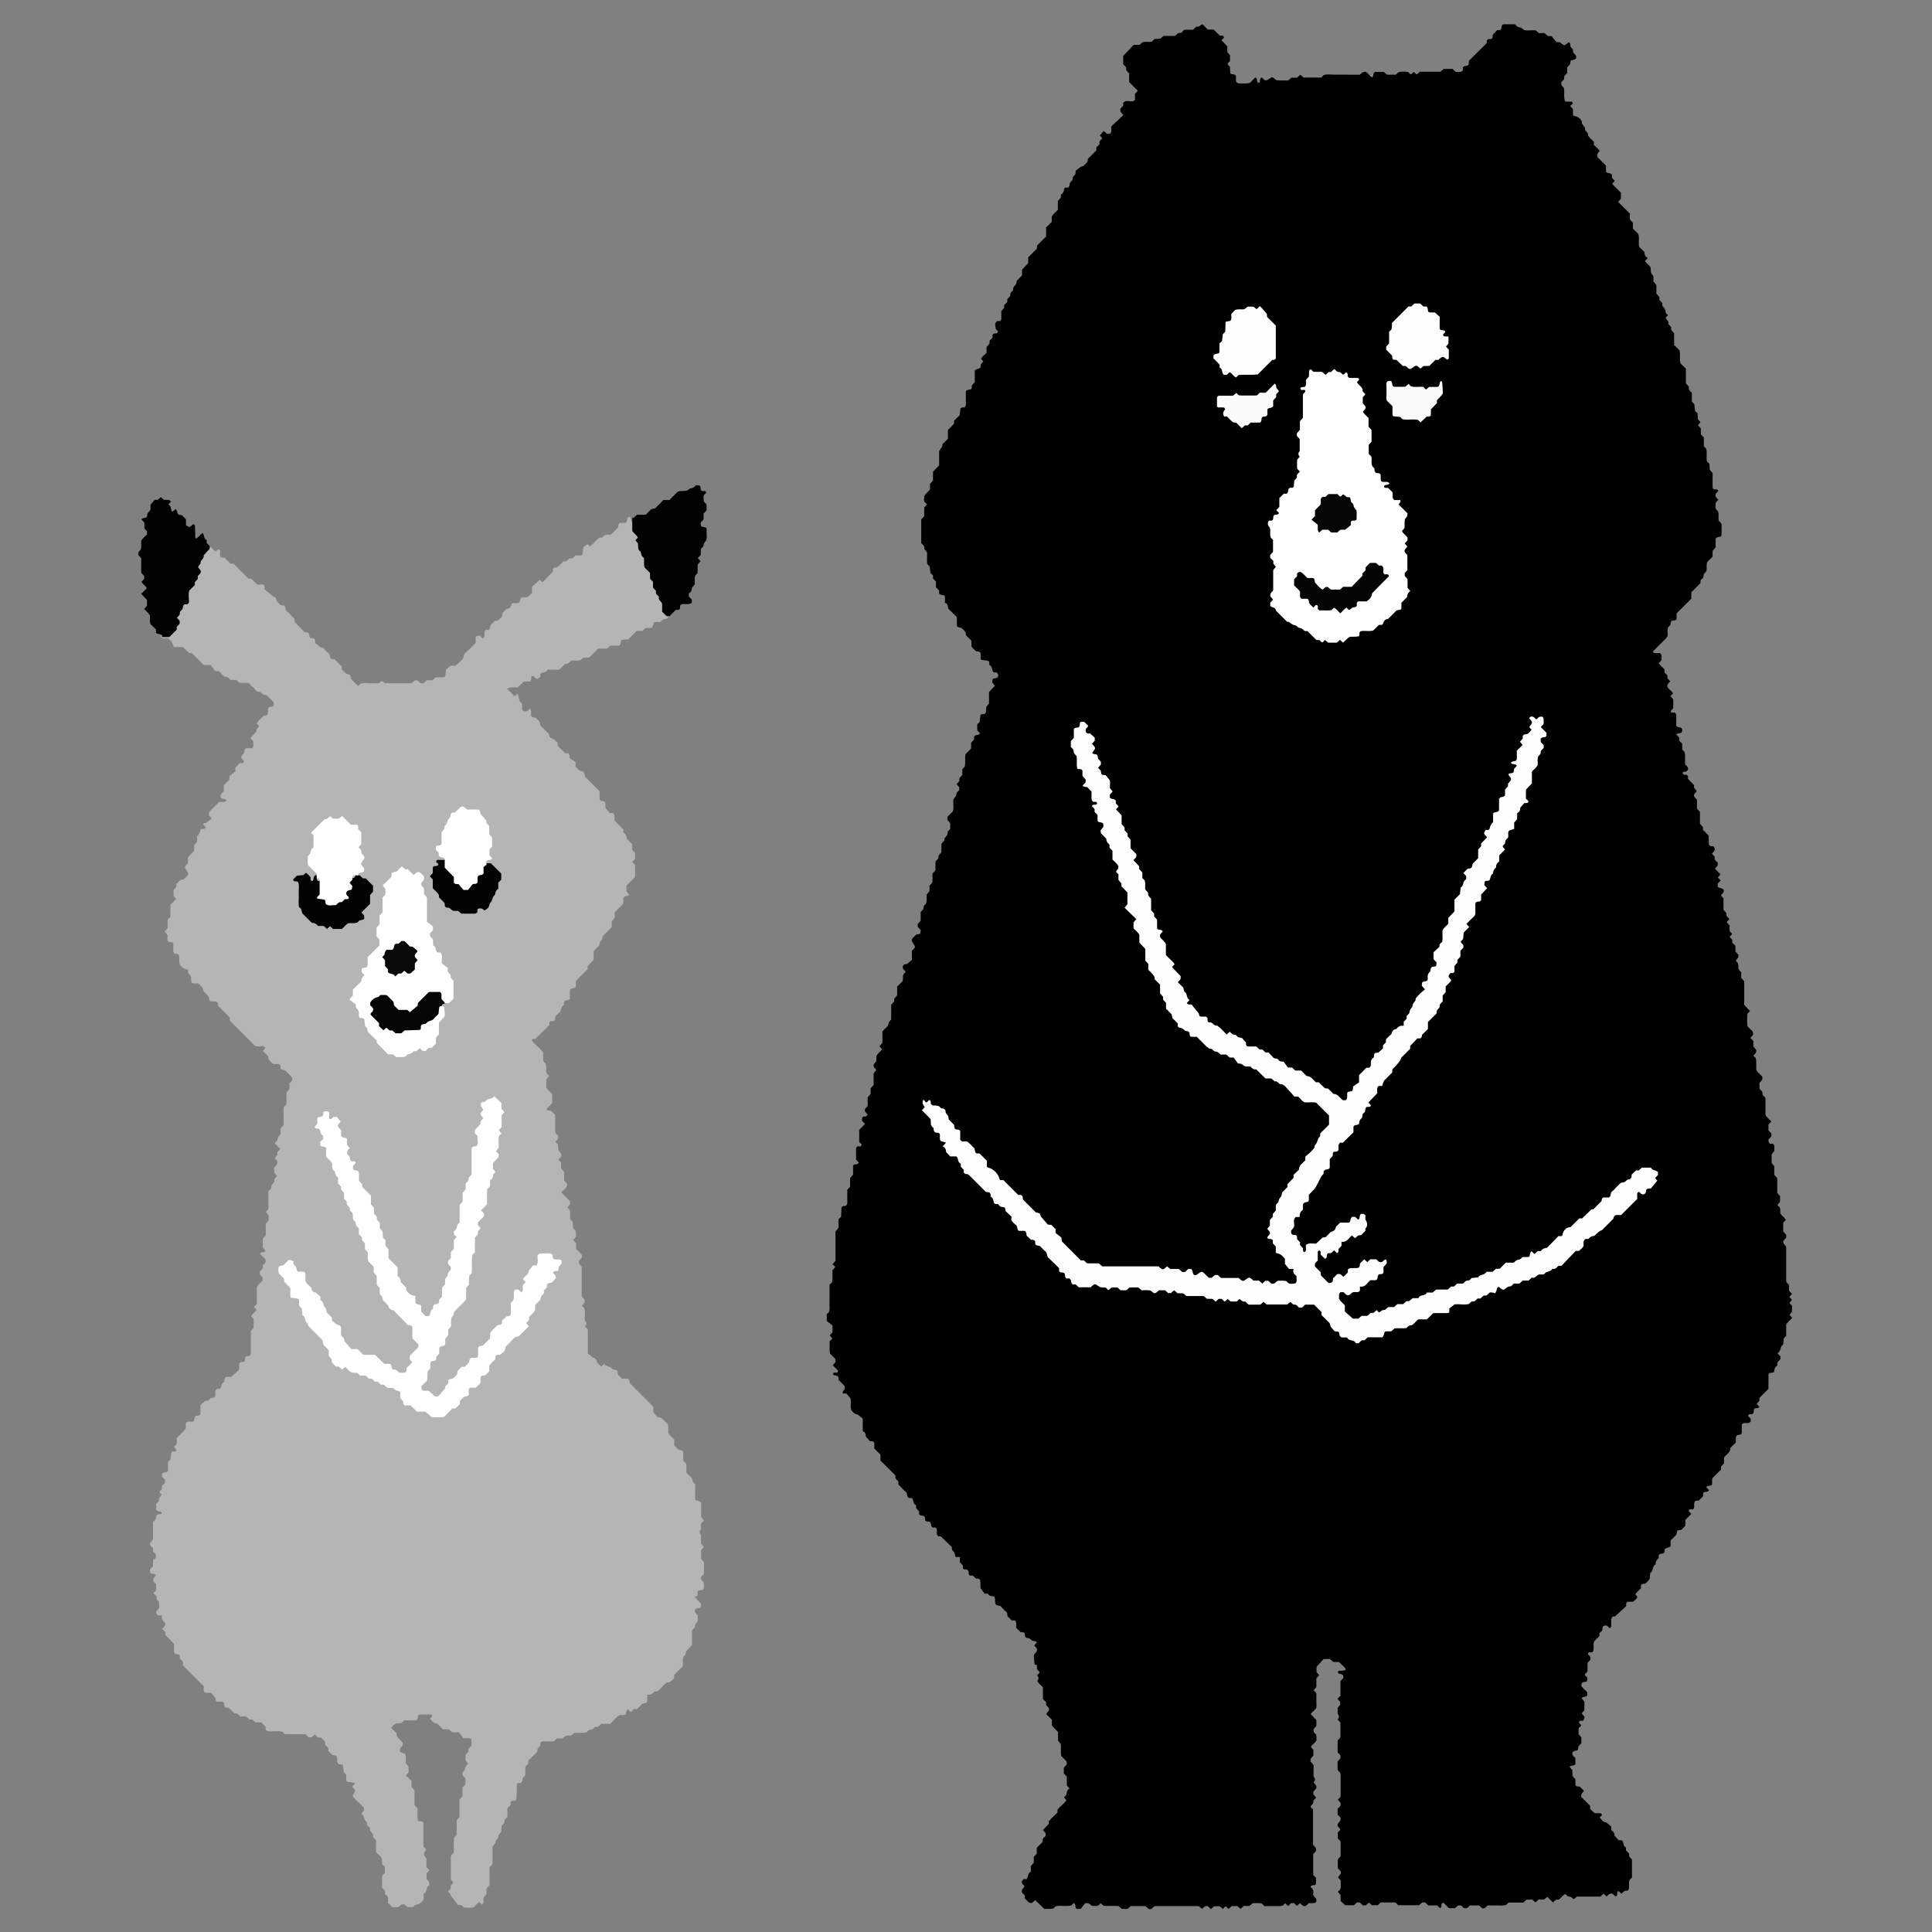 <?xml version="1.0" encoding="UTF-8"?><svg id="_イヤー_2" xmlns="http://www.w3.org/2000/svg" viewBox="0 0 110 110"><rect x="0" y="0" width="110" height="110" fill="#808080" stroke="none"/><defs><style>.cls-1{fill:none;}.cls-2{fill:#040404;}.cls-3{fill:#010101;}.cls-4{fill:#030303;}.cls-5{fill:#060606;}.cls-6{fill:#050505;}.cls-7{fill:#fefefe;}.cls-8{fill:#fafafa;}.cls-9{fill:#fbfbfb;}.cls-10{fill:#fdfdfd;}.cls-11{fill:#b5b5b5;}.cls-12{fill:#090909;}</style></defs><g id="contents"><g><rect class="cls-1" width="110" height="110"/><g><g><path d="M54.69,88.65h-.25c-.08-.05-.07-.14-.09-.22-.02-.07-.11-.12-.14-.19-.02-.04-.01-.11-.02-.16l-.63-.61s-.07,.01-.12,0c-.08-.04-.11-.11-.1-.2,0-.06,0-.11,0-.17,0-.03-.02-.05-.02-.07-.06-.1-.15-.05-.23-.06-.08-.05-.07-.14-.09-.22-.02-.09-.08-.13-.18-.12-.1,0-.16-.05-.15-.15,0-.1-.03-.17-.12-.18-.08-.01-.17,0-.22-.09v-.16l-.17-.18v-.17c-.2-.07-.12-.3-.25-.41h-.15c-.16-.07-.07-.26-.19-.35-.11-.08-.2-.2-.3-.3l-.06-.06-.06-.06v-.17l-.17-.18v-.17l-.85-.84v-.34l-.35-.35v-.33c-.07-.11-.16-.07-.25-.09l-.23-.25c0-.13-.03-.26-.18-.32v-.71l-.28-.23c-.17-.04-.17-.03-.36-.23-.01-.05-.03-.1-.04-.15-.01-.19,.02-.39-.02-.55l-.23-.27h-.19q-.07-.08,.09-.25v-.17l-.34-.35c-.02-.22-.02-.22-.16-.25-.14-.02-.18-.05-.16-.11,.03-.06,.08-.08,.14-.06,.06,.02,.12,0,.14-.06,0-.02,0-.05,0-.06-.1-.1-.2-.2-.3-.3l.16-.18v-.17l-.31-.31c-.06-.24,0-.48-.03-.7l.16-.16-.15-.18,.16-.18v-.38l-.33-.26v-.38l.13-.13c.06-.16,.02-.33,.03-.49,0-.2,0-.4,0-.59v-.47l.15-.15c.04-.22,0-.44,.02-.68l.16-.18-.16-.17,.17-.18v-1.68l.17-.2v-.49l.15-.15,.02-.52c.08-.12,.17-.08,.25-.09,.03-.04,.07-.09,.08-.14,0-.25,0-.51,0-.77l.16-.19v-.49l.17-.19v-.51c.06-.14,.28-.02,.33-.18l-.12-.12s-.04-.05-.04-.07c0-.22,0-.45,0-.63,.05-.1,.1-.12,.16-.1,.06,.02,.11,0,.15-.06,.02-.04,0-.08-.06-.12-.02-.02-.04-.04-.07-.07v-.69l.33-.34-.17-.18c0-.09-.02-.18,.07-.23,.05-.02,.11,0,.16-.02,.02,0,.05-.03,.06-.05,.01-.01,.01-.04,.02-.06-.21-.23-.21-.24,.01-.48v-.49l.17-.2v-.32l.17-.19v-.67l.16-.18c-.22-.24-.22-.26-.02-.48,0-.02,.02-.05,.02-.07,0-.08,0-.17,0-.25,.08-.15,.22-.25,.33-.37l-.16-.18,.17-.19v-.66l.31-.31c.04-.18,.06-.23,.19-.36v-.84l.17-.19v-.16l.17-.19v-.5l.32-.32c0-.06,.02-.15,.01-.23-.01-.13,.07-.2,.16-.29-.05-.06-.11-.11-.15-.17-.06-.09,0-.24,.1-.26,.05-.01,.11-.02,.13-.02l.27-.23v-.52l.06-.06c.14-.14,.15-.16,.02-.35-.12-.17-.12-.22,0-.35,.06-.06,.12-.11,.18-.17,.23-.02,.23-.02,.24-.25l-.17-.18v-.16l.17-.19v-.5c.08-.09,.18-.14,.17-.28,0-.09,.09-.13,.14-.2,.05-.16,.02-.33,.03-.51l.16-.19v-.31l.17-.2v-.49l.17-.19v-.5l.17-.18c0-.09-.01-.17,.07-.23,.04-.03,.07-.08,.1-.13v-.43c.02-.13,.21-.18,.17-.34,.05-.06,.11-.12,.15-.19,.04-.07,0-.16,.06-.23,.04-.04,.08-.08,.12-.12v-.34l-.16-.18v-.17l.31-.31c.08-.23-.01-.49,.04-.7,.06-.09,.14-.16,.15-.23,.01-.09,.03-.16,.1-.21,.05-.04,.08-.08,.08-.14,0-.03,0-.06,0-.09l-.16-.18,.16-.18v-.16l.17-.19v-.33l.13-.13c.08-.24-.01-.49,.06-.73l.31-.31v-.33l.17-.19v-.15c.06-.17,.28-.04,.33-.2l-.15-.17v-.34l.14-.14,.04-.37c.07-.11,.16-.06,.24-.08,.14-.1,.05-.26,.11-.43l.14-.16v-.66l.34-.36-.16-.18c.02-.22,.02-.22,.16-.24,.15-.02,.2-.08,.18-.21,0-.05-.06-.09-.09-.13h-.16c-.14-.1-.05-.34-.24-.41-.03-.08,.02-.17-.06-.23-.04-.03-.1-.03-.15-.04-.08-.01-.16-.01-.24-.03-.02,0-.04-.04-.06-.06v-.33c-.06-.13-.21-.06-.29-.13-.08-.07-.15-.16-.23-.24v-.33l-.31-.31-.02-.16s-.07-.09-.1-.13c-.02-.02-.04-.04-.06-.06-.04-.03-.08-.07-.13-.09-.02-.01-.06,0-.08,0-.05-.02-.09-.06-.13-.08v-.51l-.49-.49c-.03-.12-.01-.28-.19-.33,0-.1,0-.18,0-.26,0-.15,0-.16-.19-.19-.05-.01-.1-.02-.14-.08v-.17l-.18-.18v-.33l-.17-.18v-.17l-.14-.13-.05-.38-.13-.13c-.05-.21,0-.44-.02-.68l-.15-.18s0-.1-.02-.15c0-.02-.02-.05-.04-.07-.04-.04-.08-.08-.12-.12v-1.35l.17-.18v-.5l.16-.18-.13-.13c-.07-.1-.02-.22-.03-.32,.07-.16,.22-.25,.33-.39v-.32l.17-.19v-.5l.35-.37v-.82c.06-.09,.12-.15,.16-.22,.02-.04,.02-.1,.03-.16,.1-.1,.2-.2,.31-.31v-.5l.35-.36v-.17l.32-.31,.04-.37c.07-.11,.16-.06,.24-.08,.02-.04,.07-.08,.07-.13,0-.25,0-.51,0-.76,0-.06,.06-.1,.19-.12,.03,0,.05,0,.08-.01,.09-.05,.07-.14,.07-.23l.17-.18v-.67s.09-.07,.13-.08c.19-.05,.2-.05,.21-.26l.15-.18-.13-.13c.05-.16,.2-.23,.31-.36v-.33l.17-.19v-.16l.17-.18c0-.09-.02-.18,.07-.23,.05-.02,.11,0,.16-.02,.02,0,.05-.03,.06-.05,.01-.01,.01-.04,.02-.06l-.12-.12c-.02-.16-.11-.32,.07-.46h.16c.06-.04,.08-.08,.08-.14,0-.14,0-.28,0-.43l.16-.18v-.16l.18-.18v-.16l.17-.18c0-.09-.01-.17,.07-.23,.04-.03,.09-.08,.09-.13,.01-.08,.01-.16,.09-.22,.04-.03,.07-.08,.09-.13,.02-.05,.02-.1,.03-.16,.1-.1,.2-.2,.3-.3v-.33l.35-.37v-.33l.49-.49,.02-.19,.51-.51v-.51l.32-.32v-.3c.1-.17,.24-.27,.35-.39v-.5l.17-.19v-.15c.06-.07,.13-.13,.16-.2,.03-.07,0-.17,.08-.22h.16c.13-.06,.07-.2,.13-.29,.04-.07,.14-.1,.14-.2,0-.09,.03-.16,.1-.21,.08-.06,.07-.14,.07-.26l.3-.23c.15-.03,.17-.04,.38-.29l.02-.16,.48-.48v-.17l.18-.18v-.16l.16-.18-.14-.16,.22-.26,.19,.17c.09,0,.18,.02,.24-.11v-.31l.69-.65-.16-.19-.02-.16,.17-.19v-.15c.17-.23,.43-.01,.62-.13,.02-.02,.05-.04,.05-.06,0-.11,0-.22,0-.33l.16-.18-.49-.49v-.49l-.17-.19v-.16l-.17-.18v-.47l.6-.63h.34l.13-.13c.18-.09,.38,0,.57-.06l.14-.14,.33-.02,.19-.16h.65l.19-.17h.16l.18-.18h.5l.18-.17c.09,0,.17,0,.23-.07,.03-.04,.08-.05,.12-.08l.31,.31h.33l.36,.35c.08,0,.19-.03,.22,.07,.02,.08-.08,.12-.14,.18l.34,.36v.32l.15,.18v.34l-.13,.13c-.01,.1,.08,.12,.13,.2,0,.06,0,.15,.01,.23,0,.16,0,.16,.19,.19,.06,.01,.1,.02,.14,.09v.32s.09,.1,.13,.1c.22,0,.45,.03,.66-.02l.31-.31c.18,.04,.02,.27,.2,.31,.13-.05,0-.27,.17-.31l.17,.16c.1,0,.16-.01,.24-.07,.18-.15,.2-.14,.41,.06,.22,.04,.44,0,.68,.02l.19-.16h.32l.19-.17,.17,.16h1.02l.14-.14c.2-.07,.43-.02,.65-.02,.25-.01,.51,0,.76,0h.65c.14-.14,.14-.14,.3-.17,.17,.06,.23,.24,.39,.32,.06-.03,.07-.1,.08-.18,0-.05,.05-.09,.08-.13h.51l.18,.16h.51l.13-.13c.19-.07,.38-.05,.57-.02l.12,.12c.1,.01,.12-.08,.19-.13l.17,.15,.18-.16h1.18l.18-.16h.5l.19,.17c.14-.02,.29,.05,.4-.08v-.17c.07-.15,.28-.03,.34-.19v-.19l1.02-1.01v-.15c.04-.05,.09-.08,.15-.08,.14,.01,.2-.06,.19-.2,0-.03,.01-.05,.01-.05l.24-.26h.17c.09-.06,.08-.14,.09-.22,0-.04,.06-.11,.1-.11,.22-.01,.45,0,.66,0,.09,.09,.16,.18,.29,.18,.07,0,.13,.08,.23,.15,.18,.04,.41,0,.65,.01l.19,.16h.32l.19,.17h.21l.27,.34c.13,0,.2,0,.28,.07,.18,.15,.2,.14,.41-.05,.04,0,.09,.02,.1,.08,.01,.08,0,.16,.07,.23,.04,.03,.1,.09,.09,.13-.03,.17,.14,.22,.18,.35,.03,.1-.04,.19-.18,.21-.14,.02-.14,.02-.16,.24l-.17,.18v.32l-.17,.19v.16l-.17,.19,.02,.17,.12,.12c.01,.05,.03,.1,.03,.16,.01,.19-.02,.39,.03,.58,0,.02,.04,.04,.06,.06,.08,0,.17,0,.25,0,.07,0,.12,0,.14,.06,.02,.04-.01,.08-.07,.12-.02,.02-.04,.04-.07,.07l.16,.18v.33s.04,.06,.06,.06c.21,.02,.35,.14,.45,.31-.06,.19,.19,.25,.18,.44-.01,.13,.21,.18,.16,.35,.09,.15,.23,.25,.34,.37v.18c.1,.09,.2,.19,.3,.29,.01,.01,.02,.04,.03,.06-.07,.08-.19,.14-.11,.39-.03-.09-.03-.06-.01-.04,.16,.16,.32,.32,.48,.48v.34c.07,.14,.28,.03,.34,.19v.16l.16,.18-.13,.13s0,.05,0,.06c.16,.16,.32,.32,.48,.48v.34l-.16,.18,.67,.67v.33l.17,.19v.33l.31,.31c.08,.23-.01,.49,.05,.73l.3,.3c0,.14,.04,.27,.19,.33l-.17,.19c.1,.1,.2,.2,.3,.3,.07,.1,.01,.22,.07,.39l.12,.16v.3l.17,.21v.49l.17,.19v.16l.17,.19v.17c.12,.08,.17,.2,.19,.35,0,.06,.09,.11,.13,.17l-.13,.13c.02,.13,.21,.18,.14,.35l.17,.19v.16l.17,.19v.67l.3,.3c.08,.24-.01,.5,.06,.74l.31,.31v.84l.17,.19v.16l.17,.19v.5l.14,.14,.04,.38,.14,.14,.02,.33,.15,.18-.14,.17,.16,.18v.33l.17,.19v.5l.13,.13c.08,.23-.01,.49,.05,.73l.14,.14,.02,.33,.16,.2c0,.25,0,.53,0,.81,0,.08,.09,.13,.19,.11,.06,0,.1,.02,.14,.08l-.16,.18v.16l.16,.18-.13,.13c-.06,.13-.04,.26-.01,.4l.12,.12c.05,.16,.02,.33,.03,.52l.17,.2c0,.17,0,.36,0,.56,0,.15,0,.15-.2,.19-.05,.01-.1,.03-.14,.09v.5l-.17,.19v.33l-.3,.3c-.07,.16-.02,.33-.04,.49-.03,.04-.05,.1-.09,.13-.13,.09-.04,.27-.18,.35-.09,.05-.08,.14-.08,.24l-.52,.52v.36l-.84,.84v.32c-.04,.06-.08,.09-.14,.08-.14,0-.2,.05-.2,.19,0,.03-.01,.05-.02,.08l-.12,.12c-.06,.16-.02,.33-.03,.5-.03,.04-.05,.09-.09,.13-.24,.24-.48,.48-.72,.72-.01,.01-.02,.04-.02,.06,.02,.02,.04,.06,.06,.06,.11,0,.22,0,.33,0,.04,.05,.09,.09,.09,.13,.01,.08,0,.17,0,.27l-.15,.18c.07,.14,.21,.23,.32,.35v.17l.17,.18v.16l.16,.18c-.09,.09-.19,.15-.16,.3,.06,.15,.23,.22,.32,.38l-.15,.16,.16,.17v.51c-.05,.07-.13,.1-.14,.19,0,.06,0,.06,.23,.06,.03,.04,.08,.09,.08,.13,0,.2,0,.4,0,.59,0,.07,.05,.1,.18,.12,.12,.02,.14,.04,.16,.14,.01,.1-.02,.17-.11,.19-.08,.02-.17,0-.22,.08l.16,.18v.16l.17,.19v.33l.13,.13c.08,.24-.01,.49,.05,.73,.04,.04,.09,.07,.12,.12,.08,.13,.01,.26-.15,.28-.06,0-.12,.01-.13,.07,0,.02,.05,.07,.09,.1,.02,.01,.05,0,.08,0,.06,0,.1,.03,.14,.08v.16l.35,.36c-.07,.17,.12,.22,.14,.35-.21,.22-.21,.24,.02,.48v.5l.17,.19v.67l.17,.19v.16l.32,.32,.02,.52c.07,.13,.17,.08,.25,.09,.09,.08,.11,.18,.04,.29-.03,.05-.08,.08-.12,.13l.16,.18v.16l.17,.18v.16l-.16,.18,.32,.32-.15,.18,.16,.17-.17,.18v.17c.04,.05,.09,.07,.15,.08,.22,.04,.26,.16,.11,.33-.02,.02-.04,.04-.06,.06-.01,.1,.08,.12,.13,.2v.65l.17,.19v.16l.17,.18-.16,.17,.17,.2v.32l.13,.13c0,.09-.08,.12-.13,.19l.15,.17v.16l.18,.18v.33l.17,.18c0,.09,0,.17-.07,.23-.04,.03-.05,.08-.08,.12l.12,.12c0,.05,.02,.11,.03,.16,0,.2,0,.2,.16,.37v.32l.17,.19v1.34l.33,.36-.15,.15c-.02,.23-.02,.47,0,.71l.31,.31,.02,.17-.16,.18,.17,.18v.32l.16,.18c.03,.14-.04,.23-.13,.3-.04,.11,.09,.11,.11,.19,.05,.22,.01,.44,.03,.67,.09,.15,.22,.24,.34,.37v.17l-.16,.18v.34c.07,.09,.18,.14,.17,.28-.01,.1,.08,.13,.14,.2,0,.02,.03,.05,.03,.07,0,.31,0,.62,0,.93,.07,.16,.22,.25,.33,.38l-.16,.18v.33l.17,.18v.16l-.17,.18c0,.1,0,.18,.08,.24h.16c.16,.1,.07,.25,.1,.4l-.16,.2v.5l.15,.18v.49l.17,.19v.84l.16,.18v.33l-.15,.18c.17,.16,.17,.16,.16,.46,.07,.16,.24,.23,.32,.39l-.15,.16v.5l.17,.18v.17c-.23,.24-.23,.25-.03,.47,0,.02,.03,.05,.03,.07,0,.65,0,1.3,0,1.97l.16,.19v.31l.17,.19-.15,.17,.15,.17-.15,.18,.15,.15v.35l-.14,.17,.15,.17-.34,.36v.67l-.14,.14c0,.06-.01,.14-.02,.22,0,.05,0,.13-.03,.15-.13,.09-.12,.24-.18,.35-.02,.05-.08,.08-.12,.13l.16,.18v.16l-.17,.18v.17c-.13,.08-.17,.2-.19,.35,0,.06-.08,.07-.14,.07-.13,0-.18,.05-.18,.12,0,.25,0,.51,0,.76,0,.02-.01,.06-.03,.07-.16,.16-.32,.32-.48,.48v.16l-.16,.18,.15,.17c-.06,.11-.15,.07-.23,.08-.15,.06-.03,.27-.18,.34-.08,0-.19-.03-.22,.07-.02,.08,.1,.11,.13,.18,.02,.05,.01,.11,.01,.16-.04,.03-.08,.09-.12,.09-.11,.02-.22-.02-.33,.03-.02,.02-.06,.04-.06,.06,0,.17,0,.34,0,.5-.06,.12-.2,.06-.28,.12-.11,.13-.02,.28-.07,.41-.1,.1-.2,.2-.3,.3,0,.05,0,.11-.03,.16-.07,.16-.22,.25-.33,.38v.33l-.17,.19v.17l-.48,.48c-.05,.1-.02,.22-.03,.33,0,.07-.05,.11-.18,.12-.06,0-.11,.01-.15,.08l.15,.17c-.06,.15-.27,.03-.33,.18v.16l-.24,.24c-.08,.03-.18-.02-.23,.06-.03,.04-.03,.1-.04,.15,0,.06,0,.11,0,.17,0,.03-.01,.05-.02,.07-.03,.06-.08,.08-.14,.06-.06-.02-.12,0-.14,.06-.02,.04,.01,.08,.07,.12,.02,.02,.04,.04,.07,.07l-.34,.35v.33l-.24,.24c-.23,.01-.23,.02-.26,.22,0,.03-.02,.05-.03,.07l-.31,.31c0,.07,0,.15,0,.23,0,.14,0,.13-.2,.19-.05,.01-.09,.05-.14,.08v.16c-.07,.15-.28,.03-.34,.2v.16c-.13,.08-.18,.2-.18,.35-.21,.09-.1,.38-.3,.47l-.03,.34s-.05,.08-.09,.12c-.04,.04-.08,.08-.12,.12-.02,.02-.04,.03-.07,.04-.05,.01-.11,.01-.16,.03-.02,0-.04,.04-.06,.06v.17c-.1,.12-.25,.21-.32,.36l.12,.12c-.03,.14-.15,.2-.25,.29h-.31c-.1,.06-.08,.15-.08,.25l-.64,.59h-.12s-.08,.09-.09,.13c-.01,.14,0,.28,0,.42,0,.04-.06,.08-.08,.12l-.18-.16c-.23,.02-.22,.02-.25,.25,0,.06-.1,.12-.16,.18v.17l-.3,.3c-.08,.18,0,.38-.06,.57-.03,.06-.08,.08-.14,.06-.06-.02-.12,0-.15,.06-.02,.04,0,.08,.06,.12,.08,.05,.08,.14,.08,.23l-.17,.19v.49l-.17,.18,.16,.18c-.01,.22-.02,.22-.15,.24-.03,0-.06,0-.08,0-.1,.03-.15,.2-.08,.28,.1,.1,.2,.2,.3,.3,.03,.22,.02,.22-.18,.27-.03,0-.05,0-.08,.02-.02,.01-.04,.04-.06,.06l.16,.18v.5l-.16,.18c.21,.22,.21,.22,.08,.42-.08,.01-.19-.04-.22,.06-.03,.08,.08,.12,.12,.18,0,0-.02,.04-.03,.06-.04,.04-.08,.08-.12,.12v.34l.16,.18v.33l-.17,.19c-.02,.22-.02,.22-.16,.24-.17,.02-.24,.15-.15,.28,.03,.05,.08,.08,.13,.13,0,.07,.01,.15,.01,.24,0,.16-.01,.17-.19,.2-.06,0-.11,.02-.14,.08l.16,.18v.33l.17,.19v.33c.06,.09,.14,.09,.24,.08l.23,.22c0,.12,.08-.02,0,.06-.08,.08-.17,.15-.13,.32l.5,.5v.18l.26,.24c.08,0,.16,0,.25,0,.07,0,.11,0,.15,.06,.02,.04,0,.08-.06,.12-.02,.02-.04,.04-.06,.06,.19,.24,.21,.25,.38,.29l.28,.23v.2c.12,.09,.21,.19,.18,.31l.24,.27h.18c.13,.11,.05,.34,.24,.41v.17l.18,.18v.16l.16,.18v1.02l-.13,.13c-.08,.18,0,.38-.06,.56-.06,.1-.15,.05-.23,.07l-.18,.16-.17-.15c-.1,.06-.06,.16-.08,.23-.02,.07-.07,.09-.11,.06-.07-.05-.1-.13-.2-.14-.14-.02-.19,.09-.28,.16l-.18-.16-.18,.17h-1.34l-.17,.15c-.08-.06-.15-.14-.21-.14-.13,0-.2-.08-.28-.16-.15,.08-.24,.22-.36,.32h-.16l-.18,.16-.32-.32-.18,.15h-.31l-.19,.17-.17-.16h-.33l-.19,.17h-.84l-.13,.13c-.19,.07-.38,.02-.58,.03-.17,0-.33,0-.47,0-.25,.23-.26,.23-.5,0h-.51l-.18,.16h-.16l-.18-.16h-.16l-.18,.16h-.34l-.31-.31s-.09,.01-.11,.08c-.02,.05,0,.11-.02,.16,0,.02-.04,.04-.06,.07l-.18-.16h-.5l-.18-.17h-.16l-.18,.16h-1.19l-.13-.13s-.05-.03-.07-.03c-.25,0-.51,0-.76,0-.02,0-.05,.02-.07,.03l-.13,.13h-.34l-.17-.15-.18,.16h-.16l-.18-.17h-.16l-.17,.16h-.5l-.26-.24v-.34l-.16-.18,.13-.13c.07-.16,.02-.33,.04-.51l-.15-.18c.02-.12,.21-.17,.14-.35l-.16-.18v-.5l.16-.18v-.84l-.16-.18v-.34l.13-.13s.01-.05,0-.06c-.2-.22-.2-.23,.01-.47,.03-.03,.01-.11,.02-.17l-.17-.18v-.33l.17-.18v-.16l-.16-.18,.13-.13s.03-.05,.03-.07c0-.42,0-.85,0-1.27,0-.02-.02-.05-.03-.07l-.12-.12c-.05-.16,0-.33-.03-.5l.17-.2v-.16l-.16-.18v-.67l.16-.18v-.84l-.16-.18q.15-.16,0-.32v-.34l.15-.17v-.16l-.16-.18,.17-.18v-.83l.17-.19c-.02-.19-.03-.18-.25-.24-.02,0-.05-.03-.06-.05-.02-.04,0-.08,.06-.11,.27,0,.27,0,.4-.07-.1-.17-.26-.28-.4-.43h-.32l-.2-.17h-.36l-.4,.45v.3l.15,.17-.16,.18v.5l-.16,.18,.13,.13s.03,.05,.03,.07c0,.17,0,.34,0,.51,0,.11,.02,.22-.02,.33l-.31,.31,.33,.35v.33l-.16,.18c-.02,.14,.03,.23,.12,.28,.08,.12,.03,.24,.05,.34-.06,.17-.24,.23-.32,.4l.14,.16v.33l-.16,.18v.16l.17,.2v.66q.16,.16,.01,.31c.03,.12,.21,.18,.14,.36l-.16,.18v.16l.16,.18c-.07,.09-.18,.14-.17,.28,0,.09-.09,.13-.14,.2-.02,.1,.08,.12,.13,.2v2l.17,.2v.16l-.16,.18v1.18l.16,.18v.33c-.06,.16-.29,0-.31,.19,.17,.11,.18,.27,.14,.43,.04,.06,.07,.12,.11,.15,.08,.06,.09,.14,.08,.22,0,.07-.08,.11-.19,.11-.08,0-.17,0-.23,0-.25,.23-.26,.23-.49,.02-.02,0-.05,0-.06,.01-.04,.04-.08,.08-.12,.12-.02-.01-.04-.02-.06-.03-.04-.04-.08-.08-.12-.12h-.18s-.07,.07-.1,.12c-.02,.02-.04,.03-.06,.04l-.17-.15-.13,.13c-.05,.01-.1,.03-.16,.03-.31,0-.61,0-.89,0l-.15-.15c-.17-.04-.33-.01-.51-.02l-.19,.16h-.32l-.19,.17-.17-.16h-.33l-.18,.16-.13-.13c-.1-.02-.12,.08-.19,.13l-.18-.15h-.33l-.17,.16-.18-.17c-.09,0-.17-.01-.23,.07-.03,.04-.08,.06-.12,.08l-.12-.12s-.05-.03-.07-.03c-.82,0-1.64,0-2.46,0-.13,.03-.18,.23-.37,.16l-.18-.16h-.84l-.18,.16h-.33l-.19-.17h-.83l-.19-.16c-.11,.21-.29,.15-.46,.16-.13-.03-.18-.23-.43-.14l-.24,.31h-.21c-.15-.06-.03-.27-.19-.33l-.13,.13c-.29,.08-.6-.02-.9,.05l-.12,.12c-.16,.05-.33,.02-.52,.03l-.52-.5-.18,.16c-.09,0-.17,0-.23-.07-.05-.07-.12-.12-.18-.18v-.17l-.17-.18c0-.09-.01-.17,.07-.23,.04-.03,.05-.08,.08-.12-.2-.22-.2-.22-.05-.41h.16c.13-.11,.05-.34,.25-.41v-.33l.17-.19v-.33l.17-.19v-.33l.31-.31c.04-.09,0-.22,.12-.29,.08-.05,.08-.14,.08-.23l-.16-.18,.33-.35c0-.07-.01-.14,.02-.17,.15-.17,.32-.32,.48-.48v-.16c.16-.2,.37-.34,.51-.54-.04-.07-.13-.09-.13-.19,.21-.09,.08-.39,.31-.47l-.16-.18v-.5l-.17-.18v-.33l.17-.19c0-.06,0-.13-.02-.17-.09-.11-.2-.2-.3-.31-.04-.22,0-.44-.02-.68l-.16-.19v-.49l-.35-.37v-.33l-.31-.31c0-.13,.21-.18,.13-.36l-.15-.17v-.16l-.18-.18v-.67c-.1-.12-.25-.21-.32-.36q.14-.15-.01-.31l.15-.18-.16-.18v-.25c-.06,.02-.13,0-.14-.06-.02-.16-.03-.33-.04-.46,.04-.17,.24-.21,.17-.41l-.15-.17,.15-.17c-.06-.12-.2-.05-.28-.12-.08-.07-.15-.14-.28-.14-.08,0-.11-.09-.12-.18-.01-.14-.02-.13-.24-.15l-.22-.21c-.1-.14,.06-.35-.12-.46h-.17l-.24-.24-.02-.19c-.1-.1-.23-.21-.33-.34-.08-.1-.21-.05-.3-.12-.11-.12,0-.27-.1-.45-.06-.07-.29,.01-.36-.18h-.19l-.23-.31-.02-.46c-.08-.12-.17-.08-.24-.09l-.18-.17h-.17c-.05-.05-.08-.09-.07-.15,.01-.1-.03-.16-.11-.19-.05-.02-.11,0-.16-.02-.02,0-.04-.04-.06-.06v-.16l-.17-.18v-.25Z"/><path class="cls-10" d="M77.74,69.83v.25c-.08,.08-.16,.16-.24,.24l-.17,.02-.18,.16-.18-.16c-.18,.16-.3,.41-.59,.36v.23l-.17,.18c0,.09,.02,.18-.08,.24l-.17-.16-.18,.16h-.16c-.14,.07-.01,.28-.18,.32l-.25-.24c0-.06,0-.12,0-.17,0-.02-.03-.05-.06-.06-.04-.01-.1,.02-.1,.08-.01,.17,0,.34,0,.49-.05,.05-.1,.09-.13,.13-.05,.06-.05,.19-.01,.23,.1,.1,.2,.2,.3,.3l.02,.19c.12,.12,.26,.26,.4,.4,.07,.07,.25,.01,.27-.08,.01-.05,.01-.11,.02-.16l.24-.24h.17l.18,.16,.25-.25v-.16s.04-.05,.06-.06c.18-.07,.38,.01,.57-.06,.05-.09,.06-.12,.06-.23l.24-.24,.18,.16,.17-.16h.34c.09,.08,.14,.18,.28,.16,.09-.01,.13-.09,.2-.14,.04-.03,.09,0,.11,.07,.02,.05,0,.11,0,.15l-.18,.2v.32c-.06,.11-.16,.08-.23,.09-.17,.06-.03,.28-.22,.34h-.3c-.19,.16-.29,.42-.59,.36v.23c-.1,.15-.26,.06-.39,.09-.12,.03-.17,.23-.37,.16l-.18-.16h-.16c-.15,.09-.06,.25-.1,.36,.08,.17,.23,.26,.34,.39v.35l.46,.41h.31l.18-.16h.33l.19-.17h.16l.18-.16,.14,.14c.08-.05,.16-.14,.24-.14,.13,0,.19-.09,.28-.17h.33l.19-.17h.33l.19-.17h.15l.2-.17h.33c.08-.23,.39-.09,.48-.32h.33l.2-.17h.66l.19-.17h.16l.19-.17h.33c.09-.07,.14-.18,.28-.17,.1,.01,.13-.08,.22-.15,.06,0,.14,0,.22-.02,.05,0,.13,0,.15-.03,.09-.13,.24-.12,.35-.18,.05-.03,.08-.08,.13-.12h.33l.19-.17h.22l.34-.35h.46c.09-.09,.15-.16,.29-.17,.07,0,.13-.09,.22-.15,.05,0,.13,0,.22,0,.16,0,.16,0,.2-.19,.01-.06,.02-.1,.08-.14l.17,.16,.18-.17h.17c.13-.14,.17-.15,.36-.19l.65-.66h.17s.06-.04,.06-.06c.02-.14,.07-.25,.18-.35,.09-.09,.19-.08,.29-.11l.49-.49h.16l.53-.51c.08-.01,.13-.02,.12-.02l.46-.46c0-.06,0-.14,.09-.2h.32c.16-.07,.06-.26,.19-.35,.09-.06,.16-.16,.24-.24,.02-.02,.04-.04,.06-.06,.1-.09,.17-.21,.34-.21,.12,0,.19-.2,.35-.17,.03,0,.08-.07,.1-.11,.02-.05,.02-.11,.02-.16,.06-.06,.12-.12,.18-.18,.02-.02,.04-.04,.07-.06h.15l.18-.16h.51s.08,.1,.13,.13c.04,.02,.11,.02,.15,.04,.05,.02,.09,.06,.13,.08v.16l-.16,.18,.12,.15-.36,.44c-.26,.02-.26,.03-.28,.16-.02,.17-.15,.23-.28,.15-.02-.01-.04-.04-.06-.06l-.06-.06s-.09,.05-.1,.09c-.01,.11,0,.22,0,.32l-.92,.92h-.31c-.11,.09-.12,.11-.13,.21l-.65,.65q-.13,.02-.43,.32c-.18,.03-.21,.04-.35,.18h-.17s-.08,.09-.09,.13c-.02,.08,0,.17,0,.25-.05,.13-.17,.21-.27,.3h-.18l-.82,.85h-.17c-.09,.07-.14,.19-.27,.17-.03,0-.07,0-.08,.01-.09,.17-.3,.12-.41,.24-.02,.02-.04,.04-.07,.07h-.27c-.17,.05-.22,.25-.41,.18l-.19,.17h-.33l-.19,.17h-.32c-.07,.06-.13,.16-.2,.16-.13,0-.2,.06-.29,.14-.09,.08-.16,.06-.29-.05-.02-.02-.04-.04-.06-.06-.17,.02-.08,.16-.22,.36-.01,.01-.16-.07-.31-.04l-.18,.17h-.16l-.19,.17h-.16c-.09,.07-.14,.18-.28,.17-.1-.01-.14,.08-.21,.14-.29,.08-.6-.02-.83,.03l-.29,.23v.2s-.05,.06-.07,.06c-.28,0-.56,0-.84,0l-.37,.36h-.5c-.13,.11-.22,.26-.38,.34-.13-.02-.2,.07-.28,.15-.22,.04-.44,0-.68,.02l-.19,.17c-.06,0-.15,0-.23,0-.06,0-.12,0-.15,.05-.02,.05-.02,.1-.04,.15-.02,.05-.05,.09-.08,.14h-.84l-.18,.17h-.16l-.18,.17s-.07,0-.1,0c-.03,0-.07,0-.07-.02-.09-.21-.39-.08-.48-.31h-.28c-.19-.05-.15-.18-.17-.27-.06-.09-.15-.07-.26-.08l-.24-.29s0-.14-.09-.23c-.15-.13-.28-.28-.42-.41v-.17l-.42-.42h-.51l-.18,.17h-.17c-.08-.08-.14-.19-.27-.17-.09,0-.13-.09-.2-.14-.09,0-.12,.08-.2,.13h-1.18l-.17-.15-.18,.16h-.67l-.18-.17c-.09,0-.17,0-.23-.07-.03-.04-.08-.05-.12-.08l-.14,.14h-.35l-.17-.14-.17,.15-.18-.16h-.16l-.18,.16c-.09-.08-.15-.18-.28-.16-.08,0-.16,0-.23-.01l-.13-.13s-.05-.02-.07-.02c-.31,0-.62,0-.95,0l-.19-.16h-.32l-.19-.17-.18,.16h-.16l-.18-.16h-.34c-.24,.22-.25,.22-.48,.02-.16-.04-.33-.02-.51-.02l-.19-.16h-.5l-.18,.16h-.33l-.18-.16h-.33l-.18,.16-.15-.15-.31-.02s-.08-.05-.13-.08c-.16-.11-.2-.13-.35,.01l-.07,.07h-.68l-.18-.16h-.16c-.08-.05-.09-.13-.1-.22,0-.04-.06-.08-.09-.12h-.17c-.05-.04-.08-.09-.08-.15,0-.14-.06-.2-.2-.19-.06,0-.1-.02-.14-.08v-.17l-.65-.63c-.05-.13-.03-.24-.13-.32-.11-.09-.2-.2-.3-.3-.09-.05-.22,0-.28-.13v-.15c-.06-.08-.14-.09-.23-.08-.06-.05-.12-.11-.18-.16-.04-.04-.09-.08-.09-.13,0-.08-.01-.16-.09-.22h-.34c-.14-.08-.05-.27-.18-.35-.09-.06-.17-.15-.24-.24-.03-.03,0-.11,0-.22l-.34-.32c-.02-.22-.02-.21-.25-.24-.06,0-.12-.1-.18-.16h-.17c-.14-.1-.04-.34-.24-.41-.01,0-.01-.05-.01-.08,0-.15-.07-.19-.2-.19-.02,0-.05-.01-.08-.02-.32-.32-.64-.64-.96-.96-.02-.02-.05-.02-.07-.04-.08,0-.17,0-.22-.1v-.15l-.17-.18v-.17c-.2-.07-.11-.31-.25-.41h-.35l-.24-.26c0-.12-.03-.25-.19-.31l.19-.21-.3-.1c-.1-.12-.01-.27-.06-.4-.03-.06-.08-.08-.14-.07-.1,.01-.16-.03-.19-.12-.02-.05,0-.14-.03-.16-.18-.11-.14-.29-.15-.48-.14-.18-.34-.34-.5-.52l.16-.18q-.2-.22-.07-.43s.07,.09,.11,.13c.02,.02,.04,.03,.06,.04l.17-.15c.1,.06,.07,.15,.08,.23,.04,.03,.08,.09,.12,.09,.17,0,.34-.02,.45,.15,.02,.03,.11,0,.15,.03,.04,.02,.11,.07,.11,.1-.01,.13,.06,.2,.13,.29,.05,.05,.04,.15,.06,.23l.3,.3c.02,.13,0,.29,.21,.27,.02,0,.05,0,.08,.02,.02,.01,.04,.04,.06,.06v.5c.05,.09,.13,.11,.21,.1,.06,0,.11,0,.17,0,.15,.07,.24,.23,.37,.33,.13,.09,.04,.27,.18,.35h.17l.42,.42v.33c.05,.08,.15,.07,.21,.1,.2,.1,.36,.26,.46,.46,.03,.06,.02,.16,.1,.21h.17l.84,.84h.16c.09,.05,.11,.12,.1,.21,0,.03,.01,.06,.03,.07,.24,.24,.48,.48,.72,.72,.23,.04,.24,.05,.28,.23l.4,.46,.2,.02,.24,.24v.22l.33,.26,.03,.22c.36,.36,.72,.72,1.08,1.08h.17l.19,.17h.66l.2,.17h3.2c.24,.22,.25,.22,.49,0l.18,.15h.49l.19,.17h.16l.18-.17h.17c.05,.04,.07,.09,.08,.15,.04,.23,.14,.26,.33,.11,.17-.13,.22-.13,.35,0,.02,.02,.04,.04,.06,.06l.18,.18h.17l.18-.16h.16l.19,.17h1.01s.04,.05,.06,.06c.15,.14,.19,.14,.35,.02,.17-.13,.19-.13,.35,0,.02,.02,.04,.04,.07,.07h.32l.19,.17,.18-.16h.16l.18,.17c.09,0,.17,.01,.23-.07,.03-.04,.08-.07,.13-.1,.17,0,.33-.02,.5,.02,.13,.21,.33,.16,.52,.12,.1-.12,.03-.27,.05-.4-.13-.11-.24-.23-.17-.41h-.26l-.23-.29v-.29c-.08-.08-.14-.17-.23-.23-.08-.06-.19-.07-.29-.11v-.36l-.17-.18v-.17c-.06-.15-.29,0-.32-.18,.21-.23,.21-.24,0-.48l.15-.18v-.32l.17-.19v-.16l.17-.19v-.32c.06-.08,.15-.14,.16-.2,0-.13,.08-.2,.14-.28,.04-.06,.04-.15,.06-.23l.3-.3v-.17l.35-.36v-.17l.31-.3c0-.05,0-.11,.03-.16,.07-.16,.22-.25,.33-.37v-.21c.09-.07,.2-.16,.3-.26,.08-.08,.15-.16,.22-.25-.02-.13,.09-.19,.13-.28,.06-.12,.06-.26,.18-.35,.03-.02,.01-.1,.02-.18l.5-.5v-.52l-.73-.73c-.21-.05-.44,0-.66-.02-.15-.07-.25-.22-.37-.33h-.22c-.11-.13-.23-.28-.37-.42-.12-.11-.19-.27-.39-.28-.13,0-.19-.21-.35-.16l-.2-.17h-.33l-.53-.52c-.15,.03-.23-.05-.31-.15-.07,0-.15-.02-.23-.01-.09,0-.15-.03-.22-.09-.07-.06-.07-.06-.28-.09l-.24-.33h-.23l-.19-.17h-.33c-.09-.08-.15-.17-.28-.17-.13,0-.19-.21-.35-.16-.06-.05-.13-.1-.19-.15-.18-.18-.36-.36-.53-.53h-.33c-.1-.06-.08-.15-.08-.23-.04-.03-.08-.1-.12-.09-.13,.01-.19-.08-.28-.15-.06-.04-.16-.03-.22-.07-.09-.05-.04-.15-.06-.23l-.3-.3c0-.05-.02-.11-.03-.16,0-.03-.01-.05-.03-.07-.1-.1-.2-.2-.3-.3v-.33l-.17-.19v-.16l-.17-.19v-.5l-.31-.31c0-.05,0-.11-.03-.16-.07-.15-.22-.25-.33-.38v-.33l-.17-.19v-.67c-.11-.13-.25-.22-.34-.37v-.42c-.07-.16-.22-.25-.33-.38v-.34l.16-.18-.67-.65,.16-.2v-.67l-.34-.35v-.16l-.17-.2v-.32l-.13-.13s0-.07,.05-.12c.07-.06,.06-.07,.08-.22-.09-.15-.22-.25-.34-.37v-.5l-.17-.18v-.17c-.15-.14-.16-.17-.19-.35l-.3-.3-.02-.17,.16-.19v-.16c-.05-.16-.26-.04-.33-.19v-.33l-.17-.18v-.16l-.16-.17c.06-.11,.16-.06,.23-.08,.07-.02,.09-.07,.06-.11-.01-.02-.04-.05-.06-.05-.05,0-.11,0-.16,0-.03-.05-.08-.09-.08-.14-.01-.14,0-.28,0-.44-.07-.07-.14-.15-.22-.23-.08-.07-.22,0-.29-.12l.17-.18v-.16l-.18-.2v-.31c-.07-.11-.16-.08-.24-.08-.08-.08-.04,.05-.06-.05-.05-.22,0-.45-.03-.69-.04-.05-.1-.1-.15-.17-.04-.07,0-.16-.06-.23-.04-.04-.08-.08-.12-.12v-.34l.17-.18v-.5c.05-.08,.14-.08,.22-.09,.09-.01,.12-.08,.12-.18,0-.14,.02-.14,.24-.15l.23,.22s0,.08-.06,.12c-.08,.05-.09,.14-.07,.22,.02,.09,.1,.12,.19,.11,.02,0,.05,.01,.07,.01l.25,.23v.17l-.16,.18s.05,.04,.07,.07c.14,.15,.14,.2,.01,.35-.09,.12-.08,.14,.1,.17,.13,.02,.13,.02,.16,.15,0,.03,0,.06,0,.09l.17,.19v.16l-.16,.18,.16,.18c.02,.23,.02,.23,.27,.24l.24,.3c.03,.09,0,.26,0,.44l.16,.19-.16,.18v.16c.05,.08,.12,.09,.21,.09,.04,0,.08,.06,.13,.09v.16l.16,.18-.13,.13s-.02,.05,0,.06c.1,.1,.2,.2,.3,.31v.5l.17,.19v.16l.17,.19v.15l.17,.2v.49c.11,.11,.21,.21,.31,.31,.04,.04,.03,.17-.02,.23-.04,.04-.08,.08-.13,.13l.33,.35v.16l.18,.19v.32l.13,.13c.06,.16,.02,.33,.03,.47,.02,.14,.18,.17,.17,.29-.01,.14,.09,.19,.17,.28v.66l.17,.19v.16l.17,.19v.49c.06,.16,.28,.02,.32,.19-.08,.08-.18,.15-.15,.29,.06,.16,.24,.22,.33,.42v.61c.15,.2,.37,.33,.5,.54l-.13,.13s0,.05,0,.06c.16,.16,.32,.32,.47,.48v.17l-.16,.18,.31,.31,.06,.23c.2,.09,.09,.38,.3,.47l-.16,.18c.05,.08,.13,.09,.27,.08l.42,.52c-.03-.09-.02-.07-.01-.04,.04,.2,.04,.21,.18,.21,.08,0,.17,0,.23,0,.07,.04,.1,.09,.09,.15-.01,.1,.04,.2,.11,.18,.19-.03,.25,.22,.44,.18,.06,.05,.13,.1,.19,.15,.12,.12,.24,.24,.35,.36l.18-.16c.09,.08,.14,.18,.28,.17,.04,0,.11,.04,.13,.08,.09,.13,.27,.04,.35,.18,.04,.07,.11,.12,.16,.18,0,.09,0,.18,.08,.23,.03,0,.05,0,.08,0,.14,0,.28,0,.43,0l.18,.17h.16l.18,.17h.17l.3,.32c.09,.04,.22,0,.29,.12,.05,.08,.14,.08,.27,.08l.25,.34h.23l.19,.17h.33l.31,.31c.25,0,.37,.22,.53,.36h.16l.36,.34,.18,.02,.3,.3c.26,0,.36,.23,.54,.36h.16s.08-.08,.08-.13c.01-.08,0-.17,0-.25,0-.07,.05-.11,.18-.12,.14-.02,.14-.02,.16-.28l.34-.24v-.41l.42-.42h.17s.08-.09,.08-.13c0-.17-.02-.34,.16-.45,.02,0,.02-.05,.02-.08-.02-.21,.14-.19,.25-.2l.26-.24v-.17l.17-.18v-.17l.31-.3s.02-.05,.03-.07q.04-.19,.26-.22c.1-.14,.24-.21,.41-.17v-.23l.17-.19v-.15c.06-.07,.16-.13,.16-.2,0-.13,.07-.2,.14-.29,.05-.06,.03-.16,.07-.22,.06-.09,.16-.15,.14-.28,.07-.08,.14-.17,.22-.25,.1-.1,.21-.18,.31-.27l-.18-.21c.02-.22,.02-.22,.16-.24,.13-.02,.17-.05,.18-.12,0-.03,0-.06,0-.08-.02-.15,.02-.27,.14-.37,.03-.03,.01-.1,.03-.16,.03-.09,.09-.12,.18-.12,.14,0,.14-.02,.15-.24l-.17-.18v-.39l.34-.32c-.03-.12,.05-.2,.15-.27,.05-.21,0-.44,.02-.66,.07-.15,.22-.25,.33-.38v-.33l.35-.37v-.67l.32-.32c0-.07,0-.15,.02-.23,0-.05,0-.13,.03-.15,.14-.09,.11-.24,.18-.35,.03-.05,.08-.08,.12-.12v-.17l-.16-.18,.24-.24c.24-.03,.24-.04,.29-.29l.31-.31v-.49l.17-.19v-.16l.34-.35c-.21-.22-.21-.22-.08-.42h.16c.08-.05,.08-.14,.1-.22,.02-.07,.09-.13,.16-.23,0-.1,0-.24,0-.38,0-.15,0-.15,.2-.19,.05-.01,.1-.03,.14-.09v-.66c.05-.09,.12-.1,.21-.11,.05,0,.09-.05,.13-.09v-.33l.17-.18v-.17s.06-.04,.07-.06c.13-.15,.14-.2,.01-.35-.09-.12-.08-.14,.1-.17,.13-.02,.13-.02,.16-.15,0-.03,0-.06,0-.09l.16-.18c-.06-.15-.27-.03-.33-.18,.05-.08,.14-.07,.22-.09,.04,0,.11-.06,.11-.1,.01-.17,0-.33,0-.49l.33-.33-.15-.18,.16-.18v-.15c.06-.13,.21-.07,.29-.13,.08-.07,.16-.14,.21-.23l-.12-.12s0-.07,.05-.12c.13-.14,.12-.2-.01-.35-.02-.02-.04-.04-.06-.06,.03-.03,.06-.08,.1-.09,.13-.03,.21,.05,.28,.14,.04,.02,.08,0,.12-.06,.05-.08,.14-.08,.22-.08,.07,0,.11,.08,.11,.19,0,.06,0,.11,0,.17,0,.03-.01,.05-.02,.08l-.12,.12s-.01,.05,0,.06c.1,.1,.2,.2,.3,.3v.16c-.05,.16-.26,.04-.33,.19v.17l.17,.18v.17c-.08,.08-.19,.14-.17,.27,0,.09-.09,.13-.14,.2-.06,.16-.02,.33-.03,.49-.07,.16-.22,.25-.33,.38v.67l-.34,.36v.51c.05,.07,.16,.11,.14,.18-.03,.1-.14,.06-.23,.07l-.23,.26c0,.12-.03,.25-.18,.31v.35l-.17,.19v.36l-.29,.1c-.1,.12-.01,.27-.06,.4-.07,.08-.17,.14-.16,.27,0,.09-.09,.13-.14,.2,0,.09,.08,.12,.13,.2l-.33,.34v.34c-.12,.08-.19,.19-.18,.35-.12,.08-.16,.21-.18,.35-.14,.08-.13,.23-.18,.35-.02,.06-.08,.05-.15,.06-.14,0-.14,.02-.16,.24l.16,.18-.34,.36v.32c-.04,.07-.09,.08-.15,.08-.12,0-.18,.05-.18,.12,0,.2,0,.4,0,.6-.04,.13-.17,.2-.27,.31-.07,.08-.16,.16-.24,.24l.16,.18-.31,.31-.04,.38-.13,.13c0,.11,.16,.14,.15,.26,0,.03,0,.06,0,.09l-.17,.18v.33l-.17,.19v.15l-.17,.2v.32c-.06,.11-.15,.08-.23,.08-.15,.18-.14,.19,.05,.4-.07,.15-.21,.24-.32,.36v.33l-.17,.19v.33c-.07,.09-.18,.14-.17,.28,0,.14-.2,.18-.17,.35,.01,.08-.09,.13-.14,.19-.12,.12-.24,.24-.36,.36v.4l-.34,.33c0,.06,0,.14-.09,.2h-.17l-.41,.43v.16l-.51,.51q-.03,.2-.51,.67v.17s-.04,.04-.06,.06c-.14,.14-.28,.28-.42,.42l-.1,.29h-.19c-.15,.1-.07,.26-.09,.42l-.5,.52,.15,.17c-.04,.06-.08,.09-.14,.08-.1-.02-.17,.03-.18,.12-.01,.08,0,.17-.09,.22-.11,.07-.05,.21-.12,.29-.08,.08-.15,.16-.14,.29,0,.03-.06,.09-.11,.1-.08,.02-.17,0-.22,.11v.32l-.61,.59h-.16s-.07,.09-.08,.14c-.01,.08,0,.17,0,.25-.02,.09-.08,.12-.18,.12-.14,0-.14,.02-.15,.24l-.17,.18v.5c-.05,.08-.13,.09-.22,.1-.04,0-.08,.06-.13,.09v.15c-.06,.07-.13,.13-.16,.2-.3,.6-.29,.6-.5,.81-.06,.06-.12,.12-.18,.18v.33c-.07,.16-.28,.03-.34,.24v.29c-.15,.1-.2,.25-.18,.41h-.22c-.2,.16-.06,.37-.1,.55-.03,.04-.05,.1-.09,.13-.07,.06-.1,.14-.08,.22,.02,.09,.09,.13,.19,.12,.03,0,.05,0,.08,.01,.09,.05,.07,.14,.07,.23l.17,.18v.16l.17,.18s0,.06,0,.09c0,.06,.01,.12,.07,.13,.02,0,.09-.06,.09-.09,.01-.11,0-.22,0-.32,.2-.15,.4-.05,.59-.08l.36-.34,.17-.02,.3-.3q.27-.06,.29-.29l.24-.24h.5c.08-.05,.09-.13,.1-.21,0-.04,.06-.08,.09-.12h.16l.18,.16c.07-.04,.08-.09,.08-.15,.02-.16,.07-.2,.2-.18,.05,0,.09,.05,.13,.08v.25c.12,.17,.15,.34,0,.51Z"/><path class="cls-7" d="M75.79,21.17l.18-.16c.09,.07,.14,.18,.28,.17,.09,0,.13,.09,.2,.14,.1,.01,.12-.08,.18-.12,.09,.02,.11,.09,.1,.17,0,.06,.02,.1,.09,.15,.15,0,.32,0,.49,0,.02,0,.05,.03,.06,.05,.03,.04,.01,.08-.05,.12-.02,.02-.04,.04-.06,.06,.06,.16,.23,.22,.32,.4v.12l.16,.18-.15,.17v.34c.22,.24,.22,.25,.01,.48,.07,.15,.21,.24,.32,.36v.5l.17,.18v.67l-.16,.18v.51l.13,.13c.06,.1,.03,.22,.03,.32-.01,.15,.03,.27,.15,.37,.03,.03,0,.11,.03,.16,.03,.09,.09,.13,.19,.12,.06,0,.11,.02,.15,.09,0,.07,0,.15,0,.23,0,.14,.04,.18,.2,.18,.06,0,.12-.01,.17,0,.05,.01,.09,.05,.14,.08-.04,.03-.09,.08-.13,.08-.08,0-.19,.02-.19,.1,0,.09,.13,.08,.23,.08l.23,.22c.1,.15-.06,.35,.13,.47h.33q.07,.08-.09,.25l.51,.51c-.02,.18-.02,.18-.14,.31-.05,.16-.02,.33-.03,.52l-.15,.18c.07,.15,.23,.22,.32,.38v.14l-.16,.18,.15,.18c-.22,.24-.22,.25,0,.49v.85l-.15,.17v.16l.16,.18v.5l.16,.18c-.13,.09-.18,.21-.19,.35l-.32,.32c0,.07,0,.15,0,.23,0,.15,0,.16-.2,.19-.03,0-.05,.01-.08,.02l-.48,.48q-.21,.02-.26,.21s-.01,.05-.03,.07c-.01,.02-.04,.04-.06,.06h-.17l-.31,.31c-.23,.09-.49-.01-.73,.05-.1,.06-.06,.15-.07,.23-.07,.08,.05,.04-.05,.06-.17,.04-.33,.01-.5,.03-.15,.08-.25,.22-.38,.33l-.18-.16-.17,.16h-.5l-.18-.15-.13,.13c-.1,.01-.12-.08-.18-.12l-.19-.02-.5-.5c-.07,0-.15,.01-.18-.02-.09-.11-.21-.16-.35-.18-.08-.14-.23-.12-.35-.19-.09-.06-.16-.16-.27-.13l-.63-.63q-.02-.16-.21-.21s-.05-.01-.07-.02c-.02-.01-.04-.04-.06-.06v-.17l.16-.18-.15-.18c-.03-.15,.05-.23,.13-.3,.01-.03,.03-.05,.03-.08,0-.37,0-.73,0-1.12l.15-.19-.14-.17v-.16l-.18-.18v-.16l.16-.18v-.68l-.12-.12c-.09-.18,0-.38-.06-.57q-.2-.21-.05-.41h.16c.06-.04,.09-.08,.08-.14,0-.14,.05-.21,.19-.2,.06,0,.1-.02,.14-.08-.01-.02-.03-.04-.04-.06-.04-.04-.08-.08-.12-.11l.18-.19v-.5l.25-.25h.16c.15-.07,.03-.28,.2-.34h.15s.06-.04,.06-.06c.01-.11,.02-.22,.03-.35l.15-.17v-.16l.17-.18-.16-.17v-.5l.15-.18q-.15-.16,0-.32v-.68l-.16-.18v-.16l.17-.18v-.5l.17-.19v-1.34s.05-.04,.07-.07c.03-.04,.07-.08,.07-.12-.01-.06-.07-.08-.14-.06-.06,.02-.11,0-.14-.06-.03-.06,.03-.1,.16-.11h.08c.14-.12,.05-.27,.08-.41l.17-.19c0-.07,0-.16,0-.24,0-.07,0-.11,.06-.15,.04-.02,.08,0,.12,.06,.02,.02,.04,.04,.07,.07h.49l.2,.17,.18-.16h.16Z"/><path class="cls-10" d="M69.09,20.4v-.17c.04-.05,.09-.07,.15-.08,.19-.04,.19-.04,.19-.19,0-.14,0-.28,0-.4l.15-.15,.04-.38,.14-.14,.02-.57,.26-.05c.12-.1,.04-.25,.07-.4l.21-.22c.17-.07,.33-.02,.52-.04l.2-.15h.33l.17,.14,.2-.17c.13,.14,.26,.28,.38,.43,.03,.04,.01,.11,.02,.18l.5,.5v1.87c-.06,.09-.14,.09-.2,.08l-.83,.83c-.39,.04-.75,0-1.09,.03l-.14,.14c-.16-.06-.22-.23-.37-.3l-.16,.15h-.17c-.14-.11-.05-.34-.24-.41v-.17l-.35-.36Z"/><path class="cls-10" d="M82.47,19.15v.41l-.14,.17,.16,.18c0,.13,0,.27,0,.41,0,.06,0,.11-.06,.15-.04,.02-.07-.01-.12-.06-.14-.12-.2-.12-.35,.02-.02,.02-.04,.04-.06,.06h-.17l-.36,.35h-.32l-.18,.15s-.05-.05-.07-.07c-.15-.13-.18-.13-.35,0-.16,.12-.2,.12-.35-.02-.02-.02-.04-.04-.06-.06h-.17l-.36-.35c-.23,0-.23-.01-.25-.24l-.34-.35v-.16l.17-.19v-.66l.13-.13c.01-.05,.03-.1,.03-.16,0-.06,0-.11,0-.17,0-.02,0-.06,.03-.07,.3-.3,.6-.6,.9-.9,.03-.03,.11,0,.17-.01l.18-.17h.33l.18,.17h.17c.06,.04,.07,.09,.08,.15,.02,.17,.04,.19,.2,.19,.06,0,.11,0,.17,0,.03,0,.05,.01,.05,.01l.26,.24v.68c.06,.15,.28,0,.32,.19-.04,.06-.15,.1-.12,.18,.03,.1,.15,.05,.3,.07Z"/><path class="cls-8" d="M79.18,21.68c.08,.05,.08,.13,.09,.22,0,.04,.06,.11,.09,.12,.22,.01,.45,0,.65,0l.19-.16,.14,.14c.23,.06,.49,0,.7,.03l.15,.15,.18-.15h.48c.17-.06,.06-.27,.2-.34,.02,.02,.06,.04,.06,.06,.02,.22,.03,.44,.04,.65-.09,.16-.23,.26-.34,.39v.16l-.34,.36c0,.07,0,.12,0,.18,0,.22,0,.22-.24,.23l-.35,.33-.14-.14c-.28-.07-.59,.02-.89-.04l-.13-.13-.38-.04s-.06-.05-.06-.07c0-.17,0-.34,0-.5l-.31-.31c-.06-.1-.03-.21-.03-.32,0-.14,0-.28,0-.42,0-.11-.02-.22,.01-.31,.07-.12,.16-.07,.24-.08Z"/><path class="cls-9" d="M71.22,24.05l-.18,.17h-.16l-.18,.16-.31-.31-.16-.02c-.15-.08-.24-.22-.37-.34h-.16q-.14-.19,.06-.41s-.05-.1-.08-.1c-.11-.01-.22,0-.32,0-.09-.09-.07,.04-.07-.07,0-.17,0-.33,0-.51,.02-.02,.06-.09,.1-.09,.28,0,.56,0,.81,0l.19-.16,.13,.13c.05,0,.11,.02,.16,.02,.28,0,.56,0,.84,0,.02,0,.05-.02,.07-.03l.13-.13h.34l.52-.52c.09,.06,.07,.15,.09,.23,.03,.07,.1,.13,.15,.2l-.16,.18v.16l-.17,.19v.33c-.04,.06-.09,.07-.14,.09-.19,.04-.19,.04-.19,.19,0,.08,0,.16,0,.21-.07,.12-.16,.09-.24,.1-.16,.06-.04,.27-.18,.34h-.5Z"/><path class="cls-2" d="M78.84,32.7c.08,.01,.17-.04,.23,.06,0,.02,0,.05,0,.06-.32,.32-.64,.64-.95,.96-.01,.21-.14,.34-.31,.46h-.48c-.07,.04-.09,.09-.08,.15,.02,.1-.03,.18-.12,.18-.13,0-.2,.07-.28,.15,0,0-.04,0-.06,0l-.12-.12c-.15,.07-.24,.22-.36,.32-.12-.1-.21-.25-.36-.32l-.13,.13c-.24,.06-.48,0-.68,.03-.11-.06-.13-.11-.11-.17,.02-.06,0-.12-.06-.14-.04-.02-.08,.01-.12,.07-.02,.02-.04,.04-.07,.07-.07-.07-.16-.14-.22-.22-.07-.08,0-.22-.13-.28h-.33c-.14-.11-.06-.26-.08-.39-.08-.15-.22-.24-.34-.37v-.34l.17-.18v-.16c.06-.08,.14-.09,.22-.08,.14,.09,.24,.22,.37,.34h.32c.13,.06,.06,.21,.13,.28,.13,.13,.24,.29,.41,.38,.23-.21,.24-.21,.48,0h.51l.18-.16h.49l.61-.63v-.13l.18-.18v-.17l.25-.25h.34l.17,.15h.16s.08,.09,.09,.13c.02,.08,0,.17,0,.25,0,.05,.05,.09,.08,.13Z"/><path class="cls-5" d="M76.6,30.16h-.28l-.19,.16h-.33l-.18-.16h-.33l-.18,.16c-.14-.11-.05-.26-.09-.45l-.35-.28,.2-.21v-.33l.3-.3c.1-.14-.07-.34,.13-.46h.16l.18-.16h.51l.13,.13c.1,.03,.12-.08,.19-.11,.11,.03,.18,.2,.33,.15,.02,0,.05,.02,.06,.04,.08,.08,0,.22,.12,.29,.08,.05,.08,.13,.1,.21,.02,.07,.09,.13,.16,.24,0,.12,.01,.29,0,.45,0,.09-.09,.13-.19,.11-.06,0-.1,.02-.14,.07v.19l-.3,.24Z"/></g><g><path class="cls-11" d="M38.03,35.08c.02,.06,0,.12-.06,.14-.07,.03-.16,.03-.23,.06-.05,.02-.08,.08-.14,.13-.07,0-.15,0-.23,0-.14,0-.14,0-.19,.2-.01,.05-.05,.09-.08,.14h-.33l-.19,.17h-.33l-.49,.49c-.07,0-.15,0-.23,.01-.16,0-.18,.02-.2,.19,0,.06-.02,.11-.09,.15h-.49l-.19,.17h-.5c-.19,.17-.35,.37-.53,.51h-.3l-.19,.15c-.15,.04-.32,.01-.48,.02-.12,.04-.18,.23-.36,.17l-.36,.35h-.67c-.07,.2-.31,.11-.41,.25v.16c-.19,.15-.19,.15-.41-.05-.2,.02-.03,.26-.2,.31h-.32l-.36,.34c-.19,.03-.4-.07-.59,.08l.42,.42,.17-.15s.12,.44,.12,.44l.12,.12c.04,.11,.01,.22,.02,.33,0,.07,.08,.12,.19,.12,.03,0,.05,0,.07,0l.18-.15c.14,.13,.02,.28,.08,.41,.05,.13,.19,.06,.27,.13,.08,.07,.16,.16,.22,.23l.02,.18,.48,.48q.03,.23,.21,.27s.05,.02,.03,0l.27,.23v.18l.44,.43h.16c.08,.06,.09,.14,.08,.27l.34,.23v.26l.24,.24c.23,.03,.24,.04,.3,.33l.83,.83v.47c.04,.06,.09,.08,.14,.09,.18,.03,.18,.04,.19,.2,0,.08,0,.16,.01,.21l.24,.27h.18c.14,.11,.06,.26,.09,.43l.5,.5v.18c.14,.08,.19,.2,.19,.35l.31,.31v.32l.17,.19v.33l-.16,.18,.16,.17v.68l-.49,.49v.34l.15,.17c-.06,.15-.28,.02-.33,.23v.29l-.49,.49v.32l-.17,.2v.33l-.52,.52c0,.11,0,.19-.08,.24-.11,.07-.08,.19-.12,.29l-.31,.31v.5l-.34,.36v.17l-.67,.66v.32c-.05,.09-.12,.11-.21,.12-.05,0-.09,.05-.13,.08v.51s-.09,.08-.13,.08c-.09,0-.17,.02-.2,.1-.02,.05,0,.11-.01,.16-.12,.08-.18,.2-.18,.35l-.3,.3c-.04,.07,0,.17-.06,.23-.07,.07-.16,.03-.23,.06-.02,.01-.04,.04-.06,.06v.15l-.8,.79c-.06,.01-.16-.04-.21,.08,.19,.25,.47,.44,.66,.7,0,.18-.02,.35,.02,.51l.12,.12c.05,.16,.02,.33,.03,.52l.16,.19-.15,.18v.5l.33,.35v.51l-.31,.31c.02,.16,.16,.09,.24,.12l.24,.24v1.01l.17,.18v.16l-.16,.18,.15,.15,.02,.33s.1,.1,.14,.17c.04,.07,.05,.16-.01,.23-.04,.04-.08,.08-.13,.13l.16,.18v.33l.17,.19v.49l.17,.19c0,.06,0,.13-.02,.17-.09,.11-.2,.2-.31,.31,.14,.2,.35,.34,.5,.53v.16l-.16,.18,.13,.13c.06,.16,.02,.33,.03,.52l.16,.19v.31l.17,.2v.33l-.16,.17,.17,.18v.33c.1,.1,.21,.2,.3,.3,.05,.05,.05,.16,0,.23-.03,.04-.08,.08-.12,.12-.04,.05-.03,.17,.02,.23,.04,.04,.08,.08,.12,.13v1.69l.17,.19v.16l-.16,.18,.14,.14c.08,.23-.01,.48,.04,.72q.15,.15,0,.32l.16,.18v1.36l.27,.23q.23,.05,.25,.28l.24,.24,.18-.16c.07,.19,.31,.11,.41,.25,.09,.13,.28,.04,.35,.19v.16l.25,.25c.07,0,.16,0,.24,0,.14,0,.14,0,.19,.2,0,.03,.02,.05,.02,.07l1.33,1.33v.32c.13,.11,.18,.31,.39,.28,.17,.1,.29,.26,.43,.39,.01,.02,.03,.05,.03,.07,0,.14,0,.28,0,.45,.04,.05,.09,.11,.15,.17,.06,.06,.12,.12,.19,.19v.32c.22,.25,.22,.25,.46,.31,.1,.09,.04,.21,.05,.32,0,.08,0,.17,0,.24l.18,.2v.49l.31,.31c.04,.18,.05,.22,.19,.36,0,.24,0,.49,0,.75,0,.06,0,.12,.05,.15,.05,.02,.1,.02,.15,.04,.05,.02,.09,.05,.14,.08v.84l.16,.18-.17,.19v.32q-.15,.16,0,.32v.49l.17,.2-.16,.18v.5l.16,.18v.67l-.16,.18c-.02,.14,.04,.23,.13,.28,.05,.15,.05,.28,0,.41-.06,.1-.16,.04-.3,.1-.1,.05,.1,.35-.22,.33l.38,.4c.02,.2-.02,.23-.15,.25-.22,.03-.26,.16-.11,.33,.02,.02,.04,.04,.08,.08v.31c-.03,.13-.2,.19-.16,.36l-.17,.2v.83l-.35,.36c.03,.13-.04,.22-.13,.29-.07,.16-.02,.33-.04,.5,0,.03,0,.06-.02,.07-.16,.16-.32,.32-.48,.48v.19c-.07,.06-.15,.15-.24,.21-.04,.03-.1,.02-.19,.03l-.51,.5h-.18c-.1,.15-.24,.23-.41,.18v.4c-.07,.15-.26,.06-.35,.19-.06,.09-.16,.16-.24,.24h-.17l-.18,.17-.17-.16c-.06,.04-.07,.09-.08,.14-.03,.18-.04,.18-.2,.19-.06,0-.11,0-.17,0-.04,.03-.1,.05-.13,.08-.14,.14-.28,.28-.42,.42h-.5l-.19,.17h-.16l-.19,.17c-.13-.03-.22,.04-.28,.13-.05,.01-.11,.03-.16,.04-.19,0-.39,0-.56,0l-.14,.14c-.05,0-.11,.03-.16,.02-.15-.02-.27,.03-.36,.16h-.33l-.19,.17h-.66c-.09,.05-.1,.13-.1,.21,0,.05-.05,.1-.09,.13-.07,.06-.08,.14-.08,.25l-.51,.51v.17l-.17,.18v.44s-.04,.1-.08,.13c-.07,.06-.09,.13-.09,.22,0,.04-.06,.08-.09,.13h-.16s-.06,.04-.06,.06c-.01,.28,0,.56-.03,.84,0,.08-.09,.13-.19,.11-.06,0-.1,.02-.14,.07v.17l-.18,.18v.5l-.17,.18c0,.09,.01,.17-.07,.23-.04,.03-.07,.08-.1,.13v.26c-.02,.13-.19,.18-.18,.34,0,.12-.21,.19-.16,.35l-.17,.2v1l-.17,.19v1.01l-.17,.19v.33l-.13,.13c-.07,.1-.02,.21-.04,.32-.01,.05-.05,.09-.08,.14l-.18-.16-.3,.3c-.16,.06-.33,.02-.5,.03-.13-.02-.18-.23-.39-.15l-.4-.53s-.04-.15-.18-.23l.16-.18v-.16l.16-.18-.15-.17v-1.36l.14-.14c.08-.29-.02-.6,.05-.9l.12-.12s.02-.05,.02-.07c0-.25,0-.51,0-.78l.16-.19v-1l.17-.19v-.5l.17-.18v-.33l-.17-.19c0-.06,0-.14,.02-.17,.12-.09,.14-.22,.18-.35,.01-.05,.08-.08,.13-.13l-.15-.18v-.33l.16-.18v-.16l.17-.18v-.34c-.11-.14-.27-.06-.46-.09l-.26-.33h-.38l-.19-.17h-.33l-.31-.31c-.22-.05-.24-.07-.43-.3,.04-.04,.08-.08,.12-.12,0-.01,0-.04,0-.06-.01-.02-.04-.05-.06-.05-.23,0-.45,0-.67,0-.09,.06-.08,.14-.09,.22,0,.04-.06,.11-.1,.11-.22,.01-.45,0-.65,0l-.2,.17h-.27c-.13,.05-.21,.16-.29,.26l.3,.3c0,.05,.02,.11,.03,.16,0,.03,.01,.05,.03,.07,.1,.1,.2,.2,.3,.3v.17l-.16,.18v.19l.29,.1c.09,.18,.01,.38,.05,.56l.15,.17v.34l-.13,.13s0,.05,0,.06c.1,.1,.2,.2,.3,.3v.33l.17,.19v.84l.17,.19v.66c.04,.07,.09,.08,.15,.08,.13,0,.19,.05,.19,.12,0,.45,0,.9,0,1.32l.15,.15c0,.13-.24,.17-.03,.48-.07-.07-.01-.01,.05,.05v.49l.17,.18-.16,.17v.34s.1,.08,.12,.13c.03,.04,.03,.1,.04,.15,0,.02,0,.07-.02,.07-.21,.09-.08,.39-.31,.47v.32c-.11,.18-.26,.29-.46,.32-.05,0-.08,.08-.13,.12h-.34l-.17-.15h-.16l-.18,.16h-.34l-.25-.25v-.33l-.17-.19v-.16l-.17-.18v-.67l.16-.18v-.34l-.15-.15-.02-.32c-.07-.15-.21-.24-.33-.37v-.67l-.17-.19v-.16l-.17-.18v-.17c-.08-.08-.19-.14-.17-.27,0-.02,0-.07-.02-.07-.17-.09-.11-.3-.24-.41-.02-.02-.04-.04-.07-.07l.15-.18v-.15l-.63-.63c-.03-.14,.08-.15,.12-.31,0,.04,0-.02,0-.08l-.16-.18,.16-.17s-.04-.05-.06-.06c-.08-.01-.16-.02-.24-.03-.16-.01-.2-.04-.2-.19,0-.06,0-.11,0-.17,0-.03,0-.05-.01-.08l-.13-.13-.05-.38c-.06-.1-.15-.06-.23-.07-.03-.04-.08-.08-.09-.13-.02-.11,.02-.22-.05-.35l-.23-.05-.23-.23v-.17l-.18-.18v-.17l-.24-.24h-.17l-.18-.18-.18,.17h-.16l-.19-.18h-1.17l-.14-.14c-.29-.08-.6,.03-.89-.05-.1-.06-.06-.16-.07-.24l-.24-.24h-.33l-.19-.17h-.16l-.19-.17h-.33c-.09-.11-.19-.21-.33-.17l-.31-.31c-.07-.04-.17,0-.23-.06-.07-.07-.03-.16-.06-.23-.01-.02-.04-.04-.07-.07-.07,0-.16,0-.24,0-.14,0-.14,0-.18-.21,0-.03-.02-.05,0-.01l-.24-.29h-.35c-.14-.12-.05-.27-.07-.37l-1.19-1.19v-.21l-.17-.18v-.17c-.06-.09-.15-.07-.23-.08-.04,0-.1-.07-.1-.11-.01-.17,0-.33,0-.48l-.5-.5v-.17l-.18-.18,.17-.18v-.17c-.15-.1-.22-.24-.18-.41h-.23c-.15-.19-.15-.19,.07-.42v-.34l-.15-.17v-.16l-.18-.18,.16-.17v-.34s-.05-.04-.07-.07c-.14-.15-.14-.2-.02-.35,.05-.05,.08-.08,.05-.12-.03-.05-.08-.05-.15-.06-.13,0-.13-.01-.16-.14,0-.03,0-.06,0-.1l.17-.19v-.32l.17-.18v-.16l-.17-.18v-.17c-.23-.24-.23-.25-.03-.47,0-.02,.03-.05,.03-.07,0-.31,0-.62,0-.95l.16-.19c.02-.11,0-.28,.21-.26,.06,0,.12-.02,.13-.08,0-.02-.07-.08-.11-.09-.09,0-.16-.02-.21-.09v-.33l.17-.19c-.07-.17,.12-.22,.14-.35l-.12-.12c0-.12,.16-.14,.14-.26-.02-.14,.1-.19,.17-.28v-.17l-.16-.18v-.16c.06-.09,.14-.08,.22-.09,.04,0,.11-.06,.11-.1,.01-.17,0-.33,0-.49l.15-.15,.04-.38c.04-.07,.09-.09,.15-.07,.06,.02,.13,0,.14-.06,0-.03-.04-.08-.07-.12-.02-.02-.04-.04-.07-.07l.16-.18v-.33c.17-.19,.37-.35,.52-.55v-.32c.13-.13,.28-.04,.41-.07,.08-.05,.07-.14,.09-.22,.02-.09,.08-.13,.18-.12,.06,0,.11-.02,.15-.08v-.5c.08-.08,.15-.17,.24-.23,.06-.04,.16-.03,.22-.07,.07-.04,.1-.14,.2-.13,.14,0,.2-.06,.19-.2,0-.08,0-.16,0-.22,.07-.12,.16-.09,.24-.1,.16-.07,.05-.27,.19-.34,.14-.07,.02-.28,.21-.34h.27l.45-.41v-.35c.04-.06,.08-.09,.14-.08,.14,.01,.2-.06,.19-.2,0-.06,.03-.1,.08-.14h.16s.09-.09,.09-.13c0-.42,0-.85,0-1.27,0-.02,.02-.05,.03-.07l.13-.13v-.51l-.15-.17,.32-.34-.15-.18,.13-.13s.03-.05,.03-.07c0-.31,0-.62,0-.93,.08-.15,.22-.25,.33-.37v-.17l-.16-.18v-.16l.17-.18v-.17c.18-.17,.18-.17,.15-.35l-.3-.3c.03-.19,.27-.02,.3-.2l-.15-.17v-.5l.17-.19v-.67l.13-.13c.07-.1,.02-.21,.04-.34l-.16-.2,.14-.18v-.99l.17-.19v-.16l.17-.19v-.16l.16-.18-.13-.13c-.07-.1-.02-.21-.04-.34,.04-.05,.1-.11,.15-.18,.04-.07,.05-.16,0-.23-.03-.04-.08-.08-.13-.13l.16-.18v-.16l.17-.18-.3-.3s-.01-.05,0-.06c.04-.04,.08-.08,.12-.12,.04-.18,.06-.22,.19-.36v-.33l.17-.19v-1.01l.17-.19v-.66l.17-.2v-.32c.08-.09,.19-.15,.16-.29-.09-.17-.26-.28-.38-.43l-.29-.1v-.19c-.1-.15-.26-.07-.39-.09-.12-.06-.21-.17-.29-.28l-.02-.16-.31-.31,.15-.17c-.15-.19-.35-.05-.53-.09-.04-.03-.1-.05-.13-.09-.44-.44-.88-.88-1.32-1.32-.02-.02-.03-.05-.04-.07l-.02-.17-.66-.66v-.16s-.09-.07-.14-.08c-.05-.01-.11,0-.17,0-.16,0-.19-.04-.21-.27l-.3-.3c-.05-.22-.06-.25-.32-.46h-.31c-.14-.12-.03-.28-.12-.45l-.13-.14v-.18c-.09-.03-.2-.05-.29-.11-.07-.04-.12-.12-.18-.18-.08-.18,0-.38-.06-.56-.06-.1-.15-.05-.23-.07-.03-.04-.08-.09-.08-.13-.01-.14,0-.28,0-.42,0-.07-.06-.11-.18-.12h-.08c-.14-.12-.05-.27-.08-.41l-.16-.18,.17-.18v-.5l.12-.12s.04-.04,.04-.07c0-.22,0-.45,0-.66l.33-.33-.15-.18v-.33l.16-.18v-.17l.25-.23,.16-.02c.05-.05,.12-.1,.17-.16,.13-.13,.13-.18,0-.35-.12-.16-.12-.19,.01-.35,.02-.02,.04-.04,.07-.07v-.33l.35-.37v-.32l.17-.2v-.3c.06-.09,.14-.15,.15-.22,.02-.08,.02-.16,.1-.21,.08,0,.19,.04,.22-.07,.02-.08-.08-.12-.13-.18,.05-.14,.18-.07,.11-.04l.39-.3-.18-.2,.02-.17c.2-.2,.39-.39,.57-.57,.17-.03,.33,.05,.43-.09-.07-.14-.28-.02-.34-.18v-.16l.18-.2v-.32l.31-.31,.02-.22,.33-.26v-.22l.24-.24c.09-.04,.22,.04,.25-.12-.2-.21-.2-.22-.05-.41,.04-.05,.08-.08,.07-.14,0-.14,.06-.2,.2-.19,.08,0,.16,0,.24,0,.13-.12,.05-.27,.07-.4l-.17-.18s.08-.08,.12-.12c.07-.08,.14-.17,.22-.25-.02-.13,.09-.19,.14-.28,.04-.07-.09-.11-.12-.19,.1-.15,.26-.27,.38-.41,.25-.05,.27-.06,.27-.3,0-.03,0-.06,0-.08,0-.03,0-.05,.01-.08,.03-.06,.08-.07,.14-.07,.12,0,.18-.04,.18-.12,0-.05-.01-.11-.03-.16,0-.02-.04-.04-.06-.06-.1-.1-.2-.2-.3-.3-.08-.08-.22,0-.29-.12-.08-.14-.26-.05-.35-.18-.06-.09-.16-.16-.24-.24-.06-.06-.12-.12-.17-.18h-.51l-.19-.17h-.33c-.09-.13-.21-.18-.35-.19l-.3-.3-.22-.02-.26-.34h-.39c-.22-.22-.44-.44-.66-.66-.03-.03-.11-.01-.17-.02l-.36-.34h-.52c-.03-.1-.06-.2-.11-.29-.04-.07-.12-.12-.18-.18-.1-.06-.21-.02-.32-.03-.08,0-.11-.05-.13-.17,.9-.56,.87-1.63,1.32-2.43,.34-.6,.61-1.24,.75-1.94,.07-.32,.25-.63,.63-.72,.03,0,.07-.01,.08,0,.12,.1,.21,.24,.36,.32,.06-.04,.09-.15,.18-.12,.1,.04,.05,.15,.06,.23,0,.03,0,.06,0,.08,0,.03,0,.06,0,.08,.05,.08,.14,.09,.25,.08l.34,.34h.17c.28,.28,.55,.56,.83,.83,.03,.03,.11,.01,.17,.02l.36,.34h.33c.09,.06,.09,.14,.08,.27l.48,.4q.19,.04,.21,.27l.24,.24h.16c.15,.07,.06,.26,.19,.35,.09,.06,.16,.16,.24,.24l.06,.06,.12,.12v.16l.59,.61h.17s.08,.09,.08,.14c0,.13,.05,.2,.19,.2,.14,0,.14,.02,.15,.27l.35,.27s.08-.04,.16,.06c.09,.11,.2,.2,.3,.3,.07,.08-.02,.23,.17,.29h.12l.42,.42v.17l.25,.24c.22,.04,.24,.05,.27,.29,.12,.12,.24,.24,.36,.36,.02,.02,.04,.03,.06,.04l.12-.12c.18-.07,.38-.03,.57-.03,.17,0,.33,0,.48,0,.17-.16,.17-.16,.32-.02,.02,.02,.05,.02,.07,.02,.48,0,.96,0,1.44,0,.13-.04,.18-.23,.37-.16l.18,.16h.16l.18-.17h.33l.19-.17h.49q.08-.07,.08-.43l.28-.23h.25c.19-.11,.31-.28,.45-.4l.07-.26,.65-.63v-.33c.06-.09,.14-.09,.24-.08l.17,.15s.08-.07,.09-.11c.01-.08,0-.17,0-.25,0-.05,.05-.09,.08-.13h.16c.12-.06,.05-.21,.13-.29,.07-.08,.16-.15,.22-.22l.17-.02,.25-.23v-.18l.24-.24q.21-.02,.27-.21s.01-.05,.02-.07c.01-.02,.04-.04,.06-.06h.33c.16-.07,.03-.28,.24-.34h.29l.25-.25v-.35l.44-.39,.16,.14,.59-.61v-.15s.04-.05,.06-.06c.05-.02,.11-.02,.16-.03,.15-.08,.25-.22,.37-.34h.16l.19-.17h.16l.19-.17h.33c.15-.12,.04-.27,.12-.47l.22-.17,.15,.12c.2-.13,.34-.35,.53-.49,.08,0,.16,.01,.23-.07,.03-.04,.08-.07,.13-.1h.25s.06,0,.07-.02c.14-.14,.28-.27,.4-.4,0-.11,0-.19,.08-.25h.31c.15-.06,.09-.19,.14-.28,.03-.06,.08-.08,.14-.06,.62,1.88,1.46,3.69,2.03,5.59Z"/><path class="cls-3" d="M38.03,35.08s-.07,.01-.08,0c-.08-.08-.16-.16-.25-.25v-.46c-.05-.15-.24-.2-.18-.38l-.17-.19v-.16l-.17-.18v-.33l-.17-.18v-.33l-.3-.3c-.09-.18,0-.38-.06-.57-.13-.07-.15-.21-.17-.34-.19-.1-.14-.28-.15-.46l-.15-.19,.15-.17-.33-.35v-.76s.07,.01,.08,0c.06-.05,.12-.11,.18-.17h.5l.31-.31c.09-.05,.21-.01,.29-.11,.13-.15,.28-.28,.41-.42h.34c.16-.16,.32-.32,.48-.48,.16-.07,.33,0,.56-.07l.13-.11c.14,0,.25-.06,.34-.18h.17c.16,.05,.04,.26,.18,.33,.08,.01,.19-.04,.23,.06,.03,.08-.1,.11-.13,.19-.03,.09,0,.21,0,.34l.16,.18v.33l-.17,.18v.33l-.17,.19c.02,.22,.02,.22,.16,.24,.13,.02,.19,.06,.18,.12-.01,.22,.04,.45-.02,.63-.04,.1-.14,.16-.14,.23,0,.13-.09,.2-.17,.28v.33l-.17,.19,.16,.17-.17,.19v.49l-.13,.13c-.07,.16-.02,.33-.03,.49-.03,.04-.05,.1-.09,.13-.13,.09-.04,.27-.18,.35-.09,.05-.08,.14-.07,.23l.17,.18v.16s-.03,.05-.05,.06c-.18,.07-.38,0-.56,.06-.09,.06-.05,.15-.06,.23-.05,.08-.14,.08-.25,.08-.11,.11-.22,.22-.34,.34-.01,.01-.05,0-.08,0Z"/><path class="cls-3" d="M11.93,31.18s.01,.06,0,.08c-.03,.04-.08,.08-.12,.12-.07,.08-.15,.16-.22,.25,.06,.19-.21,.25-.17,.44l-.14,.21c.02,.11,.21,.16,.14,.34l-.16,.18v.16l-.17,.19v.16l-.31,.31c-.08,.23,0,.49-.03,.7-.07,.12-.16,.08-.24,.09-.13,.06-.07,.2-.13,.28-.05,.07-.14,.1-.14,.2,.01,.14-.09,.19-.17,.28l.16,.18v.16l-.17,.18v.16l-.42,.42h-.42c.02-.06,0-.12-.06-.14-.07-.03-.15-.04-.23-.06-.02,0-.03-.04-.05-.06v-.17l-.31-.3c-.06-.16-.02-.33-.03-.49-.03-.04-.05-.09-.09-.13-.08-.08-.16-.16-.24-.25l.16-.18v-.33l-.33-.35,.31-.31c-.05-.17-.23-.22-.29-.38l.15-.16v-.16l-.17-.19v-.83l-.16-.18c-.03-.15,.05-.23,.13-.3,.06-.16,.02-.33,.03-.5,.07-.16,.22-.25,.33-.37v-.17l-.15-.18v-.33l-.17-.18c.05-.08,.14-.07,.22-.09,.04,0,.11-.07,.11-.1-.03-.17,.12-.23,.19-.37v-.28l.24-.27h.17l.18-.16,.13,.13c.1,.06,.22,.01,.32,.04,.05,.01,.09,.05,.13,.08l-.16,.18c.2,.07,.11,.3,.24,.41l.18-.16s.07,.09,.08,.14c.06,.19,.05,.19,.27,.21l.24,.24v.33c.19,.14,.2,.15,.41-.06,.03,.03,.1,.06,.1,.09,.01,.22,.01,.45,.02,.67,0,.02,.04,.04,.06,.07l.35-.33c.13,.11,.05,.34,.24,.41v.17l.18,.18v.08Z"/><path class="cls-7" d="M28.45,77.13c-.24,.02-.24,.02-.25,.25l-.34,.36v.33l-.25,.25h-.16c-.16,.1-.07,.26-.09,.39-.06,.13-.17,.21-.29,.3h-.31c-.14,.12-.05,.27-.07,.39-.06,.14-.2,.08-.28,.14-.09,.07-.16,.16-.23,.23v.18l-.25,.24h-.17l-.47,.48c-.22,.06-.45,0-.67,.03-.17-.06-.23-.24-.43-.33h-.45l-.37-.35h-.33c-.09-.06-.07-.15-.09-.22-.03-.07-.1-.13-.16-.2v-.32c-.05-.09-.13-.09-.21-.11-.07-.02-.13-.09-.23-.15h-.26c-.16-.05-.21-.26-.38-.17l-.2-.18h-.16l-.18-.17h-.16l-.19-.18h-.32l-.15-.15-.32-.02c-.15-.07-.24-.21-.37-.33l-.18,.16-.18-.17h-.17l-.24-.25v-.16l-.17-.19v-.33c-.08-.08-.16-.17-.24-.24-.1-.08-.09-.19-.11-.33l-.83-.83s0-.12-.02-.13c-.2-.1-.1-.38-.3-.47l-.03-.36-.16-.19c0-.06,0-.14,0-.22,.01-.15-.02-.15-.2-.19-.08-.02-.16-.01-.24-.02-.02,0-.04-.04-.06-.06v-.5l-.34-.36-.02-.18-.3-.3c-.02-.13-.05-.26,.02-.39,.01-.02,.11-.05,.23-.06l.3-.3q.13-.05,.29,.07v.15c.06,.07,.13,.13,.16,.2,.03,.07,0,.17,.1,.23,.07,0,.15,0,.24,0,.11,0,.18,.05,.18,.12,0,.14,0,.28,0,.42,.07,.16,.22,.25,.33,.37q.03,.23,.21,.27s.05,.01,.04,.01l.27,.23v.18c.07,.07,.16,.13,.16,.2,0,.13,.07,.2,.14,.29,.04,.06,.04,.15,.06,.23l.3,.3v.16q.23,.24,.47,.3c.11,.18,0,.38,.07,.58,.1,.08,.18,.19,.17,.3l.39,.45h.36l.31,.31c.21,.05,.44,0,.69,.02l.52,.51h.33c.09,.06,.08,.14,.09,.22,0,.04,.07,.11,.1,.11,.17-.03,.24,.11,.34,.18,.15-.03,.3,.06,.4-.09v-.17c.1-.12,.25-.21,.32-.36-.07-.08-.19-.14-.12-.34,.1-.16,.32-.3,.48-.51v-.15l-.32-.32c-.06-.22,.01-.48-.03-.71q-.1-.07-.25-.07l-.81-.83q-.26-.03-.31-.29l-.3-.3c-.03-.18-.05-.21-.18-.35v-.33l-.17-.19v-.5l-.17-.19v-.33l-.31-.31c-.05-.16-.02-.33-.03-.52l-.16-.19v-.31l-.17-.19v-.16l-.18-.18v-.33l-.17-.18c0-.09,0-.17-.07-.23-.04-.03-.07-.08-.1-.13,0-.16,.05-.34-.14-.45-.02,0-.03-.05-.03-.07,.02-.13-.09-.19-.15-.28-.05-.06,0-.16-.06-.23-.04-.04-.08-.08-.12-.12v-.33l-.17-.19v-.16l-.17-.19v-.34c-.14-.08-.17-.21-.19-.35-.19-.1-.14-.28-.15-.45-.08-.15-.22-.25-.34-.37v-.49c-.07-.16-.28-.04-.34-.19v-.17l.17-.18v-.16c-.07-.07-.14-.13-.16-.21-.02-.08-.01-.16-.09-.22-.08-.01-.19,.04-.22-.06-.03-.08,.09-.11,.13-.2,.02-.05,0-.14,0-.22,0-.15,0-.15,.2-.19,.05-.01,.1-.03,.14-.09v-.16q.17-.13,.34,0c0,.08,0,.17,0,.25,0,.06,0,.13,.07,.14,.03,0,.08-.04,.12-.07,.02-.02,.04-.04,.06-.06h.19l.21,.25c-.01,.1-.21,.15-.13,.33l.16,.18v.32c.07,.16,.28,.04,.34,.2v.32l.16,.18s-.1,.08-.12,.13c-.03,.04-.03,.1-.04,.15,0,.02,0,.06,.02,.07,.14,.08,.13,.23,.18,.35,.02,.05,.08,.06,.15,.05,.06-.01,.11,.01,.15,.08l-.16,.18v.16c.06,.16,.28,.02,.34,.23v.46l.17,.18,.02,.17,.49,.49v.5l.17,.19v.33l.17,.19v.16l.17,.19v.32l.14,.14,.04,.38,.14,.14v.32l.17,.2v.5l.52,.52v.51c.14,.08,.17,.22,.19,.35l.3,.3v.16c.14,.19,.3,.31,.52,.31v.39c.04,.06,.09,.07,.14,.09,.19,.04,.19,.04,.19,.19,0,.08,0,.16,0,.22l.25,.26h.18c.14-.1,.05-.34,.24-.41,.01,0,.01-.05,.01-.08,0-.15,.07-.19,.2-.19,.05,0,.09-.05,.14-.08v-.17l.17-.19v-.49l.17-.2v-.3c.06-.09,.15-.15,.15-.22,0-.13,.09-.19,.15-.28,.05-.06,.05-.16-.01-.23-.04-.04-.08-.08-.12-.12v-.17l.16-.18v-.33l.17-.19v-.49l.16-.18s-.1-.08-.13-.13c-.02-.04-.03-.1-.03-.15,0-.02,.01-.06,.03-.07,.2-.1,.09-.38,.3-.47v-1.01l.17-.19v-.5l.17-.19v-.33c.07-.09,.18-.14,.17-.28,0-.09,.09-.13,.14-.2,0-.02,.03-.05,.03-.07,0-.5,0-1.01,0-1.46,.09-.15,.18-.09,.27-.12,.16-.16,.04-.37,.07-.55-.04-.13-.25-.17-.12-.41l.29-.3v-.16l.16-.18c-.22-.24-.22-.25,0-.48-.03-.04-.05-.08-.08-.12-.11-.14-.1-.27,.05-.32,.05-.02,.14,0,.15-.03,.09-.21,.39-.08,.48-.3,.16,.11,.28,.26,.43,.4v.32l.17,.19-.16,.18v.67l-.16,.18,.15,.18-.14,.14c-.05,.21,0,.44-.02,.68l-.15,.19,.15,.17v.16l-.32,.35v.33l.14,.17c-.06,.08-.14,.15-.14,.21,0,.13-.08,.2-.17,.28v.32l-.17,.2v.83l-.34,.36c.11,.1,.23,.19,.14,.36-.1,.1-.21,.19-.3,.3-.03,.03-.02,.11-.02,.17l.16,.18-.16,.18v.16l-.17,.19v.84l-.15,.15c-.05,.34,0,.7-.03,1.04l-.13,.13c-.05,.16-.02,.33-.03,.52l-.16,.19v.65c-.21,.27-.49,.47-.69,.73-.02,.17-.02,.17-.14,.29-.05,.16-.02,.33-.03,.52l-.16,.19v.31l-.17,.2v.31c-.06,.18-.28,.04-.34,.23v.3l-.17,.18c-.01,.22-.01,.23-.15,.24-.1,0-.16,.04-.18,.12-.01,.05,0,.11,0,.17,0,.05-.01,.11-.02,.16l-.12,.12c-.06,.16,0,.33-.06,.55-.05,.09-.19,.19-.31,.32v.17c.09,.16,.25,.07,.38,.09,.16,.06,.23,.24,.42,.33h.14l.4-.46s0-.05,.01-.11l.17-.18v-.15c.06-.14,.2-.07,.28-.14,.09-.07,.16-.16,.23-.23l.02-.18,.24-.24c.06,0,.11,0,.17,0,.08-.08,.16-.16,.24-.24,.04-.24,.08-.28,.21-.27,.08,0,.16,0,.25-.02,.02,0,.04-.04,.06-.06v-.5c.07-.15,.26-.06,.35-.19,.08-.11,.2-.2,.3-.3,.06-.1,.02-.22,.04-.35,.11-.17,.28-.31,.44-.45,.09,0,.17,0,.23-.08v-.17l.26-.24s.03-.01,.05-.01c.09,.01,.18-.03,.19-.11,.02-.22,0-.45,0-.65l.14-.14c.08-.18,0-.38,.06-.56,.06-.1,.15-.05,.23-.06l.18,.16c.14-.11,.05-.27,.08-.41l.16-.18-.16-.18c.08-.08,.15-.17,.24-.24,.1-.08,.09-.19,.09-.22l.24-.3h.2c.15-.19,.04-.39,.07-.58,.04-.03,.08-.1,.12-.1,.22,0,.45-.03,.66,.01,.11,.06,.07,.15,.08,.23,.11,.18,.32,.02,.49,.14,.05,.04,.01,.13,.01,.2l-.16,.18c0,.09,.01,.19-.08,.23-.05,.02-.11,0-.16,.01-.06,.02-.09,.07-.07,.11,.01,.02,.04,.04,.06,.06,.06,.07,.06,.07,.09,.23-.05,.06-.1,.12-.16,.18-.04,.04-.08,.09-.13,.09-.08,.01-.17,0-.22,.09v.16l-.17,.18v.17c-.12,.09-.2,.2-.19,.35l-.31,.31v.3c-.1,.16-.24,.26-.35,.39v.16l-.16,.18,.15,.18c-.19,.19-.37,.37-.55,.55-.02,.02-.05,.02-.07,.04-.05,0-.12,0-.16,.03-.09,.07-.16,.16-.24,.24s-.15,.17-.24,.24c-.11,.08-.06,.21-.12,.29-.07,.09-.16,.16-.23,.22Z"/><path class="cls-7" d="M25.15,57.29c.06-.02,.13,0,.14,.06,.02,.16,.03,.33,.04,.48-.09,.17-.23,.26-.34,.39v.67l-.17,.19v.34l-.24,.24h-.17l-.18,.18h-.16l-.18-.16c-.08,.06-.13,.19-.27,.17-.02,0-.07,0-.08,.01-.09,.17-.3,.12-.41,.24-.02,.02-.04,.04-.06,.06-.16,.05-.33,.02-.51,.03l-.19-.16h-.28l-.64-.65v-.13l-.52-.51-.02-.19-.13-.13-.04-.38c-.06-.11-.16-.06-.23-.07-.03-.04-.08-.09-.08-.13,0-.17,.02-.33-.15-.45-.03-.02-.01-.1-.03-.21l-.37-.27,.21-.23v-.33l.48-.48c0-.15,.06-.26,.18-.35l-.16-.18v-.16c.06-.12,.2-.06,.28-.11,.1-.1,.05-.22,.06-.33,0-.08,0-.17,0-.24l.67-.67v-.34l-.16-.18v-.5l.17-.18v-.5l.17-.19v-.84l.13-.13c.06-.13,.04-.26,.02-.4l-.12-.12s0-.05,0-.06c.16-.16,.32-.32,.48-.48v-.17c.08-.14,.26-.05,.35-.18,.06-.09,.16-.16,.24-.24l.18,.17h.16l.3,.3c.11,.02-.02,.09,.06,.01,.08-.08,.15-.17,.29-.14,.12,.05,.19,.17,.28,.26,0,.1-.01,.17-.07,.24-.15,.18-.15,.2,.06,.42v.32l.17,.2v1.38l.34,.27v.21l-.17,.18c0,.09-.01,.17,.07,.23,.04,.03,.07,.08,.11,.14v.31c.05,.05,.1,.08,.13,.13,.02,.04,.01,.11,.03,.15,.02,.05,.06,.09,.09,.13h.16c.17,.17,.05,.38,.09,.62l.33,.26v.22l.17,.18v.16l.16,.17v1.02l-.25,.25h-.25c-.25-.07-.35-.38-.65-.4-.6,.04-.7,.76-1.21,.93-.81,.3-1.15-.67-1.83-.75-.47,.66-.07,1.04,.28,1.45,1.14,.39,2.08,.09,2.85-.82,.1-.12,.17-.31,.39-.24Z"/><path class="cls-7" d="M18.03,49.83s.01-.07,0-.08c-.16-.16-.32-.32-.48-.48-.06-.16-.02-.33-.03-.51l.15-.18c0-.14,.06-.25,.18-.34v-.68l-.14-.15,.78-.78c.15,.06,.2-.13,.33-.15l.13,.13h.35l.18-.15,.5,.5c.08,0,.13,0,.19,0,.22,0,.22,0,.23,.25l.17,.18v.67l-.16,.18c.07,.09,.18,.14,.16,.28,0,.06,.04,.09,.08,.14,.16,.18,.11,.2,0,.35-.12,.15-.12,.2,.02,.35,.02,.02,.04,.04,.06,.06v.16c-.04,.13-.18,.08-.27,.13-.06,.03-.08,.08-.06,.14-.02,.06-.06,.11-.09,.16-.05,.09-.08,.18-.1,.28-.05,.36-.13,.72-.38,1-.48,.55-1.09,.51-1.81-.09-.1-.27-.01-.55-.03-.82,0-.11,.01-.22,0-.33-.02-.08,0-.14,.05-.2Z"/><path class="cls-7" d="M25.32,48.98c.02-.06,0-.11-.06-.14-.09-.05-.22,0-.28-.13v-.15l-.17-.18c.01-.22,.02-.23,.15-.24,.1,0,.16-.03,.18-.12,.02-.08,0-.17,0-.25,0-.11,0-.22,0-.34,0-.03,.01-.05,.02-.08,.07-.08,.17-.14,.15-.27,0-.02,0-.06,.02-.07,.17-.09,.1-.31,.24-.41,.05-.04,.08-.08,.08-.14-.02-.21,.13-.2,.26-.2,.07-.07,.13-.13,.19-.19,.21-.21,.24-.21,.49,.02,.2,0,.42,0,.64,0,.06,0,.1,.06,.12,.18v.06l.34,.39c-.02,.13,.06,.2,.14,.27,.05,.16,.02,.33,.03,.51l.16,.19v.5l-.15,.18v.33l.15,.17c-.05,.12-.18,.07-.27,.12-.06,.03-.08,.08-.06,.14,0,.82-.29,1.23-1.12,1.62-.92-.28-1.41-.97-1.25-1.79Z"/><path class="cls-4" d="M18.03,49.83v.17c.06,.05,.11,.12,.17,.17v.76l-.17,.18s.04,.05,.06,.06c.08,.01,.16,.01,.24,.03,.05,0,.1,.02,.15,.03,.03,0,.05,.08,.06,.23,.17,.16,.37,.05,.56,.08,.12-.05,.18-.23,.35-.17l.18-.17c.07-.02,.18,.03,.22-.06,.04-.09-.08-.12-.11-.18-.07-.13,0-.25,.16-.28,.14-.02,.14-.02,.16-.24l-.16-.18c.05-.06,.11-.11,.16-.17,.01-.02,0-.05,0-.08,.06-.05,.12-.11,.17-.17h.17s.07-.01,.08,0c.06,.05,.12,.11,.18,.17h.16l.42,.42v.34l-.17,.19v.5l-.49,.49,.15,.18c.02,.22,.02,.22-.19,.26-.03,0-.05,.01-.08,.02l-.12,.12c-.16,.05-.33,.02-.49,.03-.16,.07-.25,.22-.38,.33h-.51l-.17-.16-.17,.16-.19-.17h-.33c-.09-.13-.21-.18-.35-.18l-.54-.54c-.04-.13-.03-.27-.18-.35-.05-.16-.02-.33-.02-.5,0-.14,0-.28,0-.42,0-.16,.03-.33-.03-.49-.06-.09-.16-.05-.23-.07-.06-.04-.08-.08-.04-.12l.19-.19,.38-.04,.12-.12c.13,.04,.2,.15,.28,.25,0,.08-.01,.2,.08,.21,.08,0,.09-.1,.1-.19,0-.05,.05-.09,.08-.13,.07-.09-.03,.02,.08,0Z"/><path class="cls-4" d="M25.32,48.98v.42c.17,.18,.35,.36,.52,.53v.32c.06,.1,.15,.08,.27,.09l.28,.33h.26l.27-.34c.13,0,.21,0,.27-.08v-.32c.05-.09,.12-.11,.2-.11,.05,0,.09-.05,.14-.08v-.37s.11-.09,.17-.14c.01-.01,0-.05,0-.08h.25l.59,.59v.34l-.17,.18v.34c-.12,.08-.18,.2-.18,.34-.13,.08-.14,.22-.19,.34-.04,.09-.13,.15-.15,.28-.02,.13-.15,.21-.26,.28q-.21-.2-.41-.07v.17s-.09,.08-.13,.08c-.25,0-.51,0-.78,0l-.19-.16h-.25c-.17-.04-.2-.19-.32-.18-.14,0-.2-.06-.19-.2,0-.03-.01-.05-.02-.08l-.3-.3-.02-.16c-.09-.15-.22-.24-.34-.37v-.5l-.17-.18,.17-.18v-.32c.06-.16,.29,0,.32-.19-.04-.06-.15-.09-.12-.18,.04-.1,.15-.05,.22-.06,.03,0,.06,0,.08,0h.17Z"/><path class="cls-6" d="M25.15,57.29c-.06-.02-.13,0-.14,.06-.02,.11-.03,.22-.04,.36-.05,.1-.19,.17-.26,.28-.1,.16-.31,.1-.41,.24-.09,.13-.28,.02-.34,.19v.16s-.05,.06-.07,.06c-.28,.01-.56,.02-.86,.03l-.18,.16h-.33l-.18-.16h-.16l-.18-.16-.17,.15-.25-.24v-.17l-.48-.48c-.02-.1,.08-.12,.13-.21,.07-.14-.05-.23-.15-.32v-.16c.1-.16,.24-.28,.44-.31,.04,0,.08-.07,.13-.12h.34c.15,.09,.26,.26,.41,.38,.01,.06,.02,.12,.03,.17,0,.02,.01,.05,.03,.07,.08,.08,.16,.15,.24,.23h.49l.15,.13,.44-.37c.01-.1,.02-.15,.01-.15l.63-.63h.64c.14,.12,.05,.27,.08,.41,.05,.06,.11,.11,.17,.18,.01,.02,0,.05,0,.08-.14,.02-.15,.03-.17,.17Z"/><path class="cls-12" d="M22.35,54.07s.08-.09,.08-.13c0-.09,.02-.17,.1-.2,.05-.02,.11,0,.16-.01l.18-.16,.17,.02,.3,.3c.05,0,.12,0,.16,.02,.09,.06,.17,.14,.25,.21,0,.03,.02,.06,.01,.07-.2,.22-.2,.24,.02,.48l-.16,.18v.35c-.07,.06-.15,.15-.24,.21-.04,.03-.1,.02-.17,.02l-.19-.16-.18,.16h-.16l-.18,.17c-.07-.2-.31-.11-.41-.25v-.16l-.17-.19v-.33l-.16-.18s.1-.08,.12-.13c.03-.04,.02-.1,.04-.15,.02-.05,.05-.09,.08-.13h.34Z"/><path class="cls-11" d="M20.23,49.83c-.02,.14-.03,.15-.17,.17,.02-.14,.03-.15,.17-.17Z"/><path class="cls-11" d="M18.2,50.17c-.14-.02-.15-.03-.17-.17,.14,.02,.15,.03,.17,.17Z"/></g></g></g></g></svg>